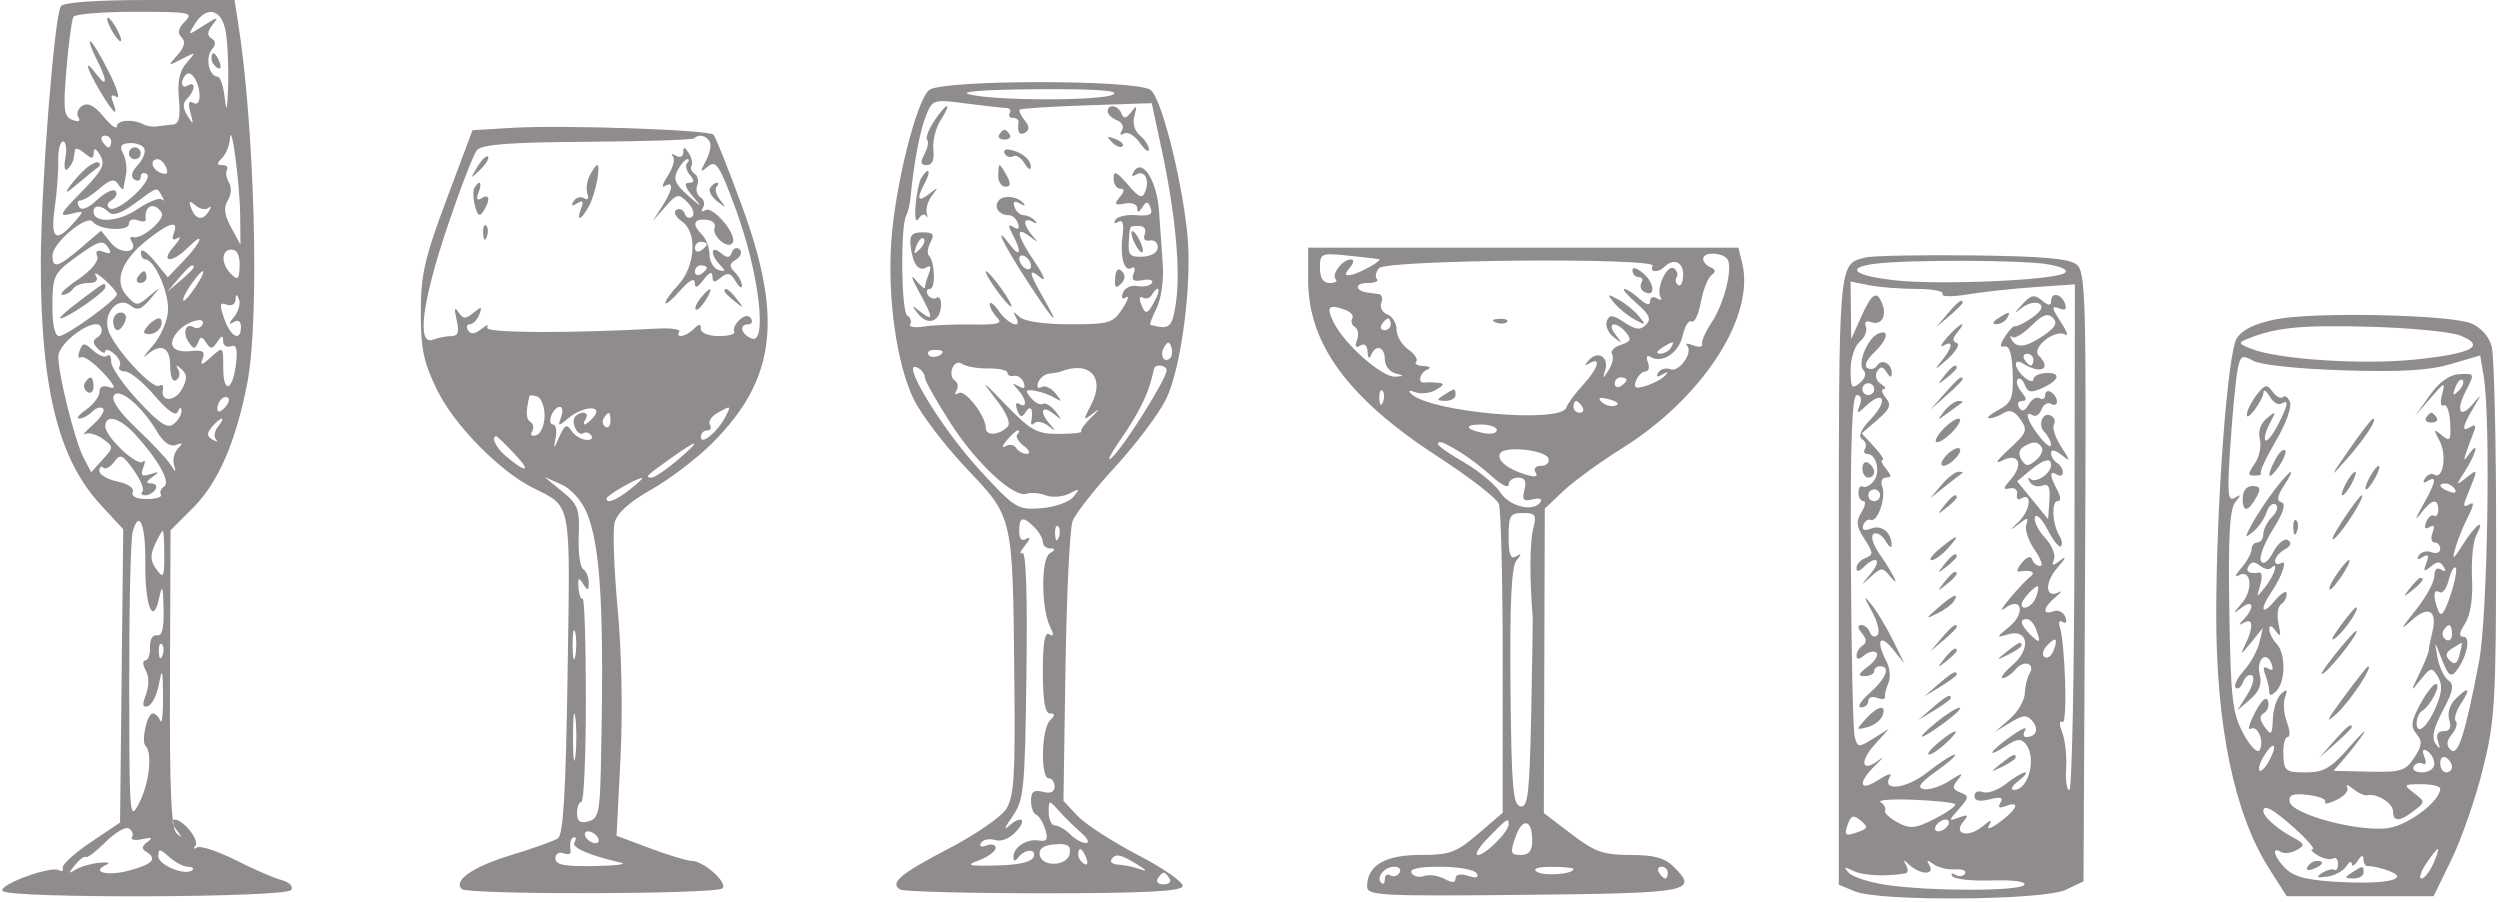 <?xml version="1.0" encoding="UTF-8"?> <svg xmlns="http://www.w3.org/2000/svg" width="424" height="153" viewBox="0 0 424 153" fill="none"> <path fill-rule="evenodd" clip-rule="evenodd" d="M10.316 1.075C9.199 2.882 6.94 31.771 6.92 44.5C6.887 65.688 9.864 77.792 17.015 85.55L20.897 89.762L20.63 114.631L20.362 139.5L15.362 142.862C12.612 144.71 10.486 146.656 10.637 147.186C10.788 147.715 10.507 147.898 10.012 147.592C8.687 146.774 -0.236 150.032 0.42 151.094C1.241 152.423 48.579 152.267 49.404 150.933C49.772 150.336 49.055 149.602 47.775 149.267C46.517 148.938 43.011 147.42 39.984 145.893C36.958 144.366 34.004 143.388 33.422 143.719C32.839 144.05 32.7 143.948 33.114 143.491C33.942 142.579 31.129 139 29.585 139C29.052 139 29.213 139.787 29.941 140.75C30.884 141.996 30.9 142.178 29.998 141.384C29.032 140.534 28.753 134.269 28.827 115.103L28.925 89.937L32.779 86.083C37.007 81.855 40.032 74.87 41.951 64.905C44.072 53.889 43.196 21.295 40.294 3.25L39.771 0H25.376C16.188 0 10.74 0.389 10.316 1.075ZM31.369 3.636C30.226 4.779 30.05 5.588 30.784 6.322C31.518 7.056 31.312 7.963 30.098 9.332C28.407 11.24 28.427 11.257 30.862 10C33.282 8.75 33.308 8.77 31.659 10.632C30.455 11.99 30.069 13.794 30.342 16.777C30.629 19.918 30.361 21.032 29.295 21.125C28.507 21.194 27.3 21.335 26.612 21.44C25.925 21.544 24.92 21.397 24.38 21.112C22.55 20.148 19.862 20.328 19.826 21.417C19.806 22.013 18.791 21.28 17.57 19.79C16.051 17.936 14.917 17.348 13.978 17.928C13.223 18.395 12.912 19.272 13.286 19.877C13.725 20.587 13.369 20.748 12.283 20.331C10.82 19.77 10.688 18.643 11.268 11.689C11.634 7.29 12.17 3.311 12.457 2.846C12.745 2.381 17.486 2 22.992 2C32.262 2 32.883 2.121 31.369 3.636ZM38.237 5.125C38.581 6.844 38.786 11.006 38.694 14.375C38.578 18.59 38.403 19.33 38.134 16.75C37.918 14.688 37.367 13 36.909 13C35.485 13 34.772 9.813 35.893 8.462C36.65 7.551 36.641 6.981 35.862 6.5C35.087 6.021 35.146 5.34 36.063 4.178C37.174 2.772 36.959 2.792 34.573 4.316C31.817 6.076 31.799 6.073 33.064 4.048C34.994 0.958 37.508 1.481 38.237 5.125ZM18.862 5C19.451 6.1 20.157 7 20.432 7C20.707 7 20.451 6.1 19.862 5C19.273 3.9 18.567 3 18.292 3C18.017 3 18.273 3.9 18.862 5ZM16.336 9.95C18.261 13.672 18.258 15.107 16.33 12.559C14.185 9.722 14.537 11.336 16.961 15.443C19.184 19.211 20.223 20.106 19.161 17.336C18.715 16.175 18.896 15.903 19.76 16.437C20.441 16.858 19.835 14.907 18.413 12.101C16.992 9.295 15.599 7 15.319 7C15.04 7 15.497 8.328 16.336 9.95ZM35.862 9.941C35.862 10.459 36.307 11.157 36.851 11.493C37.417 11.843 37.585 11.442 37.244 10.552C36.579 8.82 35.862 8.503 35.862 9.941ZM33.847 16.309C33.856 17.379 33.41 17.839 32.755 17.434C32.004 16.97 31.858 17.513 32.303 19.125C32.882 21.228 32.825 21.288 31.806 19.654C30.966 18.307 30.954 17.508 31.758 16.704C33.136 15.326 33.214 13.665 31.862 14.5C30.741 15.193 30.486 13.71 31.544 12.652C32.428 11.767 33.827 13.989 33.847 16.309ZM157.61 15.25C155.465 16.891 151.798 31.523 151.157 41C150.505 50.633 152.093 61.78 154.962 67.706C156.204 70.272 160.228 75.55 163.904 79.435C171.894 87.88 171.746 87.229 172.032 115.142C172.202 131.747 171.985 135.164 170.624 137.241C169.738 138.593 165.398 141.579 160.979 143.878C152.712 148.179 150.835 149.753 152.652 150.862C153.227 151.213 164.157 151.5 176.941 151.5C193.794 151.5 200.292 151.178 200.579 150.33C200.797 149.687 197.411 147.306 193.055 145.04C188.699 142.773 184.061 139.774 182.748 138.374L180.362 135.828L180.706 113.232C180.895 100.804 181.438 89.616 181.911 88.371C182.385 87.125 185.669 82.95 189.209 79.092C192.749 75.234 196.609 70.089 197.785 67.659C200.397 62.264 202.241 47.732 201.359 39.5C200.315 29.751 196.944 16.609 195.14 15.25C192.8 13.488 159.913 13.488 157.61 15.25ZM188.862 16C187.121 17.125 168.784 17.125 164.362 16C162.536 15.535 167.035 15.196 175.862 15.134C185.553 15.065 189.865 15.352 188.862 16ZM170.568 18.302C171.231 18.319 171.542 18.708 171.259 19.167C170.976 19.625 171.221 20 171.803 20C172.385 20 172.809 20.337 172.744 20.75C172.478 22.431 172.92 23.082 173.911 22.47C174.625 22.028 174.58 21.365 173.768 20.387C173.113 19.597 172.754 18.789 172.969 18.591C173.185 18.393 178.306 18.066 184.349 17.865L195.336 17.5L197.049 25.5C199.356 36.277 200.249 45.935 199.438 51.342C198.797 55.615 198.364 55.986 195.086 55.077C194.935 55.034 195.423 53.763 196.171 52.25C196.919 50.737 197.391 47.475 197.221 45C197.051 42.525 196.756 38.347 196.566 35.715C196.199 30.63 193.74 26.77 192.326 29.059C191.843 29.839 191.961 30.057 192.638 29.638C194.074 28.751 195.028 30.404 194.25 32.431C193.734 33.775 193.236 33.583 191.248 31.271C189.366 29.084 188.864 28.869 188.863 30.25C188.863 31.212 189.367 32 189.984 32C190.774 32 190.747 32.433 189.895 33.46C188.89 34.671 189.039 34.851 190.773 34.517C191.944 34.292 192.869 34.639 192.877 35.307C192.888 36.123 193.16 36.078 193.738 35.166C194.43 34.074 194.685 34.096 195.142 35.287C195.563 36.385 194.981 36.68 192.765 36.492C191.151 36.354 189.543 36.707 189.192 37.276C188.832 37.858 189.038 38.01 189.664 37.622C190.415 37.158 190.647 37.944 190.381 40.049C189.925 43.651 190.678 46.232 191.955 45.442C192.441 45.142 192.578 45.577 192.259 46.408C191.83 47.527 192.23 47.814 193.797 47.513C194.962 47.288 195.669 47.503 195.368 47.991C195.066 48.478 193.965 48.712 192.92 48.511C191.875 48.31 190.765 48.811 190.453 49.625C190.104 50.534 190.306 50.844 190.977 50.429C191.578 50.058 191.296 50.934 190.351 52.377C188.76 54.805 188.097 55 181.447 55C177.084 55 173.733 54.509 172.915 53.75C171.838 52.75 171.71 52.75 172.274 53.75C173.507 55.934 171.042 55.094 169.419 52.777C168.563 51.555 167.862 51.015 167.862 51.577C167.862 52.14 168.425 53.166 169.112 53.858C170.115 54.867 169.276 55.099 164.862 55.031C161.837 54.985 158.122 55.145 156.607 55.386C155.092 55.628 154.087 55.445 154.373 54.982C154.66 54.518 154.435 53.854 153.872 53.506C152.844 52.871 152.695 38.352 153.698 36.55C153.989 36.028 154.313 34.678 154.419 33.55C154.957 27.8 156.012 22.202 157.038 19.655C158.162 16.864 158.29 16.824 163.773 17.54C166.847 17.942 169.905 18.285 170.568 18.302ZM158.397 20.587C157.465 22.009 156.947 23.419 157.247 23.718C157.547 24.018 157.342 25.104 156.792 26.131C156.037 27.542 156.134 28 157.189 28C158.107 28 158.487 27.092 158.297 25.355C158.137 23.9 158.701 21.65 159.549 20.355C160.398 19.06 160.867 18 160.592 18C160.317 18 159.329 19.164 158.397 20.587ZM187.862 18.893C187.862 19.384 188.566 20.056 189.425 20.386C190.3 20.722 190.673 21.497 190.271 22.147C189.841 22.844 189.988 23.04 190.639 22.638C191.236 22.269 192.431 22.974 193.294 24.206C194.156 25.437 194.862 25.95 194.862 25.345C194.862 24.74 194.177 23.676 193.339 22.981C192.415 22.214 192.048 20.889 192.405 19.609C192.89 17.868 192.794 17.762 191.851 19C190.99 20.132 190.585 20.193 190.203 19.25C189.622 17.819 187.862 17.551 187.862 18.893ZM86.748 21.685L80.135 22.085L75.75 33.793C72.001 43.8 71.365 46.589 71.363 53C71.362 59.192 71.85 61.494 74.162 66.203C77.04 72.063 84.64 79.829 90.299 82.692C97.044 86.104 96.716 84.369 96.264 114.264C95.959 134.442 95.535 141.594 94.608 142.195C93.923 142.64 90.377 143.906 86.728 145.01C80.261 146.965 76.836 149.309 78.305 150.774C79.325 151.791 121.512 151.686 122.53 150.664C123.484 149.705 119.321 146 117.289 146C116.545 146 113.379 145.043 110.252 143.873L104.567 141.746L105.235 128.623C105.63 120.875 105.436 110.504 104.761 103.303C104.133 96.595 103.896 90.002 104.235 88.652C104.645 87.017 106.733 85.135 110.485 83.017C113.584 81.268 118.219 77.736 120.784 75.169C131.551 64.39 132.851 54.103 125.859 35C123.544 28.675 121.36 23.205 121.006 22.844C120.178 22.001 95.394 21.162 86.748 21.685ZM40.734 36.5L40.782 41.5L39.195 38.568C38.039 36.433 37.889 35.187 38.643 33.979C39.233 33.034 39.316 31.735 38.836 30.958C38.373 30.209 38.216 29.237 38.487 28.798C38.758 28.359 38.413 28 37.721 28C36.742 28 36.729 27.733 37.662 26.8C38.322 26.14 38.922 24.678 38.996 23.55C39.216 20.173 40.683 31.102 40.734 36.5ZM169.465 22.833C169.182 23.292 169.585 23.667 170.362 23.667C171.139 23.667 171.542 23.292 171.259 22.833C170.976 22.375 170.572 22 170.362 22C170.152 22 169.748 22.375 169.465 22.833ZM18.862 24C18.862 24.55 18.664 25 18.421 25C18.178 25 17.702 24.55 17.362 24C17.022 23.45 17.221 23 17.803 23C18.385 23 18.862 23.45 18.862 24ZM120.349 23.979C120.682 24.518 120.41 25.98 119.745 27.229C118.674 29.238 118.714 29.352 120.091 28.216C121.452 27.094 122.055 28.041 124.869 35.716C128.699 46.163 130.188 58.446 127.498 57.414C125.678 56.715 125.268 55 126.921 55C127.503 55 127.705 54.554 127.368 54.01C126.983 53.387 126.259 53.479 125.414 54.26C124.676 54.942 124.276 55.838 124.526 56.25C124.776 56.662 123.603 57 121.921 57C120.208 57 118.862 56.472 118.862 55.8C118.862 54.867 118.595 54.867 117.662 55.8C116.351 57.111 114.461 57.458 115.208 56.25C115.462 55.838 113.802 55.602 111.517 55.726C95.956 56.571 82.061 56.483 82.623 55.543C82.966 54.969 82.525 55.084 81.643 55.799C80.565 56.672 79.828 56.754 79.392 56.049C79.036 55.472 79.172 55 79.696 55C80.22 55 80.931 54.261 81.278 53.359C81.816 51.955 81.676 51.91 80.309 53.044C78.973 54.153 78.552 54.135 77.755 52.936C77.091 51.935 76.995 52.334 77.44 54.25C77.923 56.328 77.706 57 76.552 57C75.713 57 74.314 57.273 73.444 57.607C70.644 58.681 71.576 51.257 75.831 38.593C78.013 32.096 80.288 26.191 80.886 25.471C81.699 24.491 86.412 24.133 99.619 24.046C109.325 23.982 117.475 23.72 117.731 23.465C118.496 22.699 119.705 22.937 120.349 23.979ZM188.595 24.124C189.274 24.808 190.081 25.115 190.388 24.807C190.696 24.499 190.141 23.94 189.155 23.564C187.73 23.022 187.615 23.136 188.595 24.124ZM11.087 26.75C10.801 28.328 10.967 29.145 11.475 28.667C11.963 28.208 12.418 27.421 12.487 26.917C12.556 26.413 12.668 25.72 12.737 25.378C12.806 25.035 13.537 25.315 14.362 26C15.571 27.004 15.868 26.979 15.892 25.872C15.912 24.989 16.307 25.161 17 26.353C17.9 27.902 17.377 28.918 13.813 32.55C10.147 36.285 9.887 36.81 11.956 36.29C14.348 35.689 14.351 35.698 12.457 37.843C9.448 41.25 8.53 40.501 9.279 35.25C9.651 32.638 9.921 29.038 9.878 27.25C9.835 25.462 10.201 24 10.692 24C11.183 24 11.361 25.237 11.087 26.75ZM24.44 25.127C24.78 25.676 24.31 26.953 23.395 27.964C22.301 29.172 22.096 30.027 22.797 30.46C23.383 30.822 23.862 30.615 23.862 30C23.862 29.385 24.324 29.167 24.888 29.516C25.478 29.881 24.587 31.389 22.786 33.071C21.066 34.678 19.206 35.713 18.654 35.371C18.03 34.986 18.153 34.438 18.976 33.929C19.707 33.478 19.978 32.783 19.579 32.384C19.18 31.985 17.778 32.669 16.464 33.905C14.934 35.342 13.834 35.763 13.408 35.075C13.043 34.484 13.152 34 13.65 34C14.148 34 15.605 33.09 16.887 31.979C18.68 30.424 19.404 30.251 20.024 31.229C20.468 31.928 20.873 32.275 20.923 32C20.974 31.725 21.178 30.631 21.377 29.569C21.576 28.506 21.35 26.912 20.876 26.026C20.229 24.818 20.491 24.378 21.918 24.271C22.966 24.192 24.101 24.577 24.44 25.127ZM21.862 26C21.862 26.55 22.312 27 22.862 27C23.412 27 23.862 26.55 23.862 26C23.862 25.45 23.412 25 22.862 25C22.312 25 21.862 25.45 21.862 26ZM115.877 25.809C115.868 26.572 115.34 26.818 114.612 26.399C113.925 26.003 113.701 26.053 114.116 26.51C114.53 26.967 114.146 28.444 113.262 29.793C112.378 31.142 112.151 31.939 112.758 31.564C114.336 30.589 114.121 32.15 112.282 35.027L110.702 37.5L112.828 35.082C114.801 32.838 115.073 32.783 116.599 34.308C117.503 35.213 117.871 36.301 117.416 36.726C116.961 37.152 116.386 36.935 116.14 36.244C115.893 35.553 115.247 35.262 114.703 35.598C114.15 35.94 114.591 36.822 115.706 37.603C118.318 39.433 117.936 45.228 114.998 48.355C113.823 49.606 112.862 50.962 112.862 51.37C112.862 51.778 113.973 50.849 115.33 49.306C116.877 47.547 117.811 47.038 117.83 47.941C117.853 48.98 118.272 48.841 119.33 47.441C120.313 46.142 120.809 45.954 120.83 46.872C120.855 47.944 121.173 47.987 122.281 47.067C123.402 46.137 123.921 46.268 124.751 47.695C125.329 48.688 125.815 49.028 125.832 48.45C125.848 47.873 125.303 46.841 124.62 46.158C123.632 45.17 123.677 44.733 124.841 44.013C125.646 43.516 125.918 42.747 125.446 42.304C124.974 41.862 124.381 42.081 124.128 42.792C123.774 43.784 123.342 43.814 122.265 42.919C120.526 41.477 120.402 43.112 122.112 44.925C123.121 45.994 123.073 46.161 121.862 45.787C121.037 45.533 120.349 44.361 120.333 43.183C120.317 42.006 119.755 40.493 119.083 39.821C117.326 38.064 117.578 37.103 119.752 37.267C120.792 37.345 121.446 37.92 121.207 38.544C120.649 39.997 123.48 42.428 124.259 41.166C125.086 39.829 120.911 34.852 119.627 35.645C119.015 36.024 118.841 35.843 119.224 35.224C119.593 34.627 119.407 33.837 118.81 33.468C118.214 33.099 117.962 32.183 118.25 31.431C118.539 30.679 118.337 29.794 117.802 29.463C117.267 29.132 117.032 28.534 117.28 28.133C117.527 27.732 117.317 26.751 116.811 25.952C116.125 24.867 115.889 24.831 115.877 25.809ZM170.426 26.104C170.742 26.615 171.391 26.791 171.87 26.495C172.348 26.2 173.203 26.755 173.77 27.729C174.337 28.703 174.815 28.964 174.832 28.309C174.864 27.032 173.148 25.675 171.107 25.366C170.417 25.261 170.111 25.593 170.426 26.104ZM80.962 28.295C79.697 30.402 79.719 30.423 81.441 28.774C82.432 27.824 83.028 26.832 82.765 26.569C82.502 26.306 81.691 27.083 80.962 28.295ZM14.86 28.332C14.036 28.974 12.701 30.4 11.892 31.5C10.798 32.989 11.181 32.862 13.392 31C15.026 29.625 16.55 28.388 16.779 28.25C17.008 28.112 17.007 27.812 16.777 27.582C16.547 27.352 15.685 27.689 14.86 28.332ZM28.204 28.449C28.576 29.418 28.28 29.714 27.311 29.342C25.729 28.735 25.317 27 26.755 27C27.246 27 27.898 27.652 28.204 28.449ZM116.537 27.658C116.175 28.02 116.381 28.92 116.993 29.658C117.826 30.662 117.785 31 116.829 31C115.977 31 116.183 31.748 117.45 33.25C119.211 35.338 119.152 35.328 116.644 33.112C114.486 31.207 114.141 30.347 114.936 28.862C115.484 27.838 116.217 27 116.564 27C116.911 27 116.899 27.296 116.537 27.658ZM100.032 29.75C99.537 30.712 99.355 32.125 99.627 32.889C99.913 33.694 99.675 34.003 99.061 33.623C98.477 33.262 97.675 33.494 97.277 34.138C96.792 34.923 96.99 35.039 97.877 34.49C98.839 33.896 99.027 34.128 98.563 35.336C97.653 37.708 98.58 37.396 99.929 34.876C101.012 32.852 101.951 28 101.26 28C101.08 28 100.527 28.788 100.032 29.75ZM169.291 29.833C169.291 30.842 169.845 31.667 170.522 31.667C171.407 31.667 171.477 31.15 170.773 29.833C170.233 28.825 169.679 28 169.541 28C169.403 28 169.291 28.825 169.291 29.833ZM156.27 30.149C155.879 30.781 155.433 32.896 155.278 34.849C155.109 36.977 155.322 37.874 155.808 37.087C156.255 36.365 156.826 36.162 157.077 36.637C157.328 37.112 157.375 36.88 157.181 36.123C156.987 35.366 157.398 34.016 158.095 33.123C159.222 31.68 159.168 31.652 157.612 32.872C155.628 34.428 155.383 33.764 156.897 30.934C157.999 28.876 157.468 28.211 156.27 30.149ZM80.469 31.826C80.188 32.281 80.224 33.669 80.549 34.911C80.992 36.605 81.351 36.836 81.985 35.835C83.204 33.912 83.053 32.764 81.692 33.605C80.905 34.091 80.731 33.783 81.161 32.664C81.823 30.937 81.363 30.38 80.469 31.826ZM120.432 31.887C120.131 32.374 120.667 33.387 121.623 34.137C123.159 35.341 123.217 35.314 122.121 33.908C121.438 33.032 121.175 32.02 121.537 31.658C121.899 31.296 121.922 31 121.588 31C121.253 31 120.733 31.399 120.432 31.887ZM27.463 33.25C27.859 33.938 27.849 34.201 27.441 33.835C27.033 33.47 25.16 34.215 23.28 35.491C20.041 37.689 15.862 37.91 15.862 35.883C15.862 34.701 17.225 34.763 18.464 36.002C19.134 36.672 20.592 36.175 22.859 34.502C26.819 31.581 26.546 31.655 27.463 33.25ZM169.266 34.156C168.57 35.281 169.53 36.5 171.112 36.5C171.708 36.5 172.404 37.125 172.658 37.889C172.958 38.788 172.688 39.01 171.892 38.519C170.943 37.932 170.914 38.228 171.762 39.814C173.334 42.751 173.062 43.849 171.33 41.559C168.415 37.704 169.95 41.068 173.883 47.154C178.532 54.347 180.216 56.233 177.043 50.693C174.422 46.117 174.309 45.305 176.548 47.128C177.476 47.882 177.026 46.708 175.548 44.518C172.459 39.938 172.085 38.168 174.612 40.079C176.101 41.206 176.175 41.194 175.112 40.002C174.425 39.231 173.862 38.213 173.862 37.741C173.862 37.269 174.425 37.206 175.112 37.601C175.838 38.019 176.013 37.939 175.529 37.41C175.07 36.91 174.208 36.5 173.612 36.5C173.016 36.5 172.32 35.875 172.066 35.111C171.749 34.161 172.039 33.974 172.982 34.521C173.741 34.961 174.011 34.935 173.583 34.465C172.439 33.207 169.961 33.03 169.266 34.156ZM35.364 35.241C35.814 34.834 35.859 35.063 35.463 35.75C34.469 37.478 33.196 37.313 32.446 35.359C31.948 34.061 32.102 33.955 33.181 34.85C33.932 35.473 34.914 35.649 35.364 35.241ZM27.411 36.08C28.103 37.199 23.992 40.689 22.538 40.217C22.084 40.071 21.979 40.381 22.304 40.906C23.563 42.944 20.462 43.225 18.839 41.22L17.14 39.122L13.751 42.02C9.794 45.404 8.842 45.647 8.917 43.25C8.984 41.138 14.781 36.313 15.707 37.599C16.724 39.01 21.862 39.315 21.862 37.965C21.862 37.316 22.532 37.043 23.35 37.357C24.168 37.671 24.79 37.607 24.732 37.214C24.384 34.88 26.196 34.113 27.411 36.08ZM29.48 39.552C29.078 40.6 29.287 40.869 30.123 40.38C30.805 39.982 30.505 40.634 29.457 41.828C27.059 44.562 29.151 44.711 31.862 42C34.893 38.969 34.256 40.98 31.161 44.21L28.46 47.029L26.197 44.264C24.952 42.744 23.918 42.063 23.898 42.75C23.878 43.438 24.215 44 24.646 44C26.194 44 28.661 49.562 28.499 52.685C28.406 54.454 27.234 57.121 25.862 58.685C24.504 60.233 24.038 60.938 24.827 60.25C27.296 58.1 28.862 58.802 28.862 62.059C28.862 63.876 29.274 64.863 29.878 64.49C30.437 64.144 30.596 63.33 30.232 62.681C29.732 61.792 29.875 61.782 30.808 62.643C31.762 63.523 31.781 64.284 30.887 65.953C29.706 68.16 27.136 68.237 27.637 66.051C27.788 65.391 27.499 65.106 26.996 65.417C25.85 66.126 19.312 58.995 18.362 55.999C17.426 53.052 20.098 50.121 22.16 51.832C23.26 52.745 23.964 52.514 25.46 50.746C27.361 48.501 27.361 48.501 25.274 50.258C23.278 51.939 23.112 51.934 21.496 50.148C19.261 47.679 20.572 44.16 25.038 40.642C28.815 37.665 30.349 37.289 29.48 39.552ZM81.941 39.583C81.989 40.748 82.226 40.985 82.545 40.188C82.834 39.466 82.798 38.603 82.466 38.271C82.134 37.939 81.898 38.529 81.941 39.583ZM194.144 39.708C193.832 40.52 194.178 40.963 194.989 40.791C195.744 40.631 196.362 41.152 196.362 41.949C196.362 42.798 195.31 43.454 193.818 43.533C191.675 43.648 191.3 43.261 191.439 41.085C191.63 38.096 191.472 38.333 193.267 38.333C194.047 38.333 194.437 38.944 194.144 39.708ZM154.427 41.643C154.767 44.737 155.793 46.161 157.101 45.352C157.82 44.908 157.969 45.278 157.532 46.418C157.163 47.378 156.862 48.438 156.862 48.773C156.862 49.108 156.145 48.509 155.269 47.441C154.392 46.374 154.617 47.213 155.769 49.307C158.319 53.945 158.387 54.657 156.112 52.872C154.539 51.639 154.496 51.671 155.685 53.191C157.321 55.28 159.389 54.625 159.591 51.952C159.673 50.855 159.349 50.199 158.871 50.495C158.392 50.791 157.718 50.575 157.372 50.016C157.027 49.457 157.181 49 157.715 49C158.727 49 158.577 44.381 157.531 43.336C157.202 43.006 157.334 41.986 157.825 41.069C158.537 39.738 158.258 39.4 156.45 39.4C154.693 39.4 154.236 39.906 154.427 41.643ZM191.893 39.5C191.893 40.05 192.329 41.175 192.862 42C193.395 42.825 193.831 43.05 193.831 42.5C193.831 41.95 193.395 40.825 192.862 40C192.329 39.175 191.893 38.95 191.893 39.5ZM155.986 42.267C154.998 43.247 154.884 43.132 155.426 41.707C155.802 40.721 156.361 40.166 156.669 40.474C156.977 40.781 156.67 41.588 155.986 42.267ZM18.467 42.17C18.949 42.949 18.651 43.133 17.577 42.721C16.478 42.299 16.131 42.536 16.487 43.465C16.799 44.277 15.472 45.872 13.204 47.414C11.11 48.836 9.926 50 10.571 50C11.216 50 12.022 49.55 12.362 49C12.702 48.45 13.88 48 14.98 48C16.303 48 16.733 47.577 16.249 46.75C15.847 46.063 16.496 46.357 17.69 47.405C18.885 48.453 19.848 49.578 19.831 49.905C19.782 50.857 11.282 57 10.014 57C9.288 57 8.871 55.06 8.888 51.75C8.911 46.854 9.164 46.317 12.638 43.787C16.871 40.703 17.46 40.54 18.467 42.17ZM119.862 41.441C119.862 41.684 119.412 42.16 118.862 42.5C118.312 42.84 117.862 42.641 117.862 42.059C117.862 41.477 118.312 41 118.862 41C119.412 41 119.862 41.198 119.862 41.441ZM40.64 45.088C40.575 47.401 40.345 47.626 39.212 46.493C37.44 44.721 37.485 42.333 39.29 42.333C40.202 42.333 40.69 43.331 40.64 45.088ZM221.862 47.533C221.862 58.352 228.671 67.594 243.944 77.505C249.226 80.932 253.843 84.507 254.204 85.45C254.566 86.392 254.862 98.567 254.862 112.504V137.844L250.682 141.422C246.954 144.613 245.889 145 240.837 145C234.887 145 231.862 146.802 231.862 150.345C231.862 151.893 234.069 152.011 258.529 151.766C286.691 151.485 288.088 151.226 283.925 147.063C282.355 145.493 280.583 145 276.506 145C271.908 145 270.49 144.496 266.491 141.443L261.833 137.886L261.915 112.074L261.996 86.262L265.179 83.251C266.93 81.595 271.341 78.383 274.983 76.112C288.809 67.492 297.755 53.679 295.453 44.507L294.824 42H258.343H221.862V47.533ZM174.862 45.118C174.862 45.668 174.412 45.84 173.862 45.5C173.312 45.16 172.862 44.432 172.862 43.882C172.862 43.332 173.312 43.16 173.862 43.5C174.412 43.84 174.862 44.568 174.862 45.118ZM233.862 43.947C234.619 44.119 230.549 46.393 229.056 46.631C228.04 46.793 228.012 46.525 228.929 45.42C229.616 44.592 229.69 44 229.107 44C227.702 44 225.743 46.548 226.537 47.342C226.899 47.704 226.445 48 225.529 48C224.406 48 223.862 47.162 223.862 45.435C223.862 42.973 224.054 42.889 228.612 43.351C231.225 43.616 233.587 43.885 233.862 43.947ZM293.115 44.25C293.769 46.201 292.249 51.767 290.24 54.773C289.237 56.273 288.536 57.893 288.681 58.373C288.825 58.853 288.152 58.941 287.183 58.57C286.215 58.198 285.731 58.202 286.107 58.579C287.233 59.704 284.822 63.198 283.317 62.621C282.552 62.328 281.617 62.587 281.24 63.198C280.79 63.926 281.037 64.033 281.957 63.508C282.914 62.962 283.043 63.037 282.362 63.741C281.812 64.31 280.352 65.08 279.118 65.453C277.346 65.988 277.001 65.802 277.475 64.565C277.806 63.704 278.526 63 279.076 63C279.626 63 279.808 62.302 279.48 61.448C279.136 60.551 279.306 60.156 279.882 60.513C281.857 61.733 284.733 59.865 285.374 56.946C285.732 55.316 286.415 54.224 286.893 54.519C287.37 54.814 288.074 53.356 288.456 51.278C288.838 49.2 289.648 47.128 290.256 46.674C291.047 46.083 291.006 45.703 290.112 45.341C289.425 45.062 288.862 44.421 288.862 43.917C288.862 42.525 292.635 42.821 293.115 44.25ZM316.362 43.674C311.74 44.925 311.862 43.446 311.862 98.147V150.05L314.612 151.186C318.815 152.923 346.616 152.706 350.37 150.907L353.362 149.473L353.621 97.867C353.857 50.786 353.734 46.139 352.218 44.88C350.979 43.851 346.456 43.453 334.459 43.316C325.606 43.215 317.462 43.376 316.362 43.674ZM280.3 45.1C279.648 46.155 281.208 46.321 282.224 45.304C283.8 43.728 285.462 44.369 285.462 46.553C285.462 47.828 285.095 48.644 284.646 48.366C284.197 48.089 284.069 47.474 284.362 47C284.655 46.526 284.433 45.853 283.87 45.505C282.719 44.794 280.8 48.999 281.634 50.405C281.929 50.902 281.651 50.988 281.017 50.595C280.382 50.203 279.862 50.428 279.862 51.096C279.862 51.887 279.225 51.734 278.033 50.655C277.027 49.745 275.877 49 275.477 49C275.078 49 276.013 50.094 277.556 51.43C279.744 53.326 280.098 54.129 279.163 55.079C278.222 56.036 277.437 55.951 275.506 54.686C273.46 53.346 272.958 53.308 272.514 54.464C272.221 55.229 272.742 56.449 273.671 57.177C275.191 58.366 275.223 58.323 273.99 56.75C272.363 54.675 274.083 54.357 275.792 56.416C276.731 57.547 276.552 57.964 274.9 58.488C273.763 58.849 273.089 59.558 273.402 60.064C273.714 60.57 273.462 61.775 272.841 62.742C271.812 64.343 271.759 64.346 272.243 62.782C272.922 60.587 271.05 59.382 269.525 61.034C268.634 61.999 268.654 62.129 269.612 61.588C271.677 60.422 271.024 62.533 268.465 65.294C267.147 66.716 265.882 68.44 265.654 69.125C264.739 71.868 242.68 69.934 239.362 66.82C238.725 66.222 238.976 66.115 240.051 66.524C240.98 66.878 242.555 66.693 243.551 66.114C244.978 65.284 245.044 65.029 243.862 64.912C243.037 64.83 242.025 64.816 241.612 64.882C240.354 65.08 240.777 63.201 242.112 62.662C242.801 62.384 242.502 62.122 241.445 62.079C240.391 62.036 239.826 61.703 240.189 61.34C240.552 60.977 239.952 60.051 238.856 59.283C237.759 58.515 236.862 56.998 236.862 55.912C236.862 54.826 236.161 53.668 235.305 53.34C234.448 53.011 233.984 52.125 234.273 51.371C234.562 50.617 234.363 49.944 233.831 49.875C233.298 49.806 232.449 49.694 231.945 49.625C229.799 49.332 229.73 48 231.862 48C233.145 48 233.899 47.704 233.537 47.342C233.175 46.98 233.326 46.145 233.873 45.487C235.078 44.035 281.196 43.65 280.3 45.1ZM347.362 44.833C349.87 45.283 350.898 45.842 350.117 46.331C348.191 47.539 329.063 48.362 321.571 47.559C314.44 46.796 312.727 45.392 318.112 44.723C323.81 44.016 343.215 44.089 347.362 44.833ZM32.862 45.345C32.862 45.535 31.849 46.547 30.612 47.595L28.362 49.5L30.267 47.25C32.057 45.136 32.862 44.545 32.862 45.345ZM119.862 45.441C119.862 45.684 119.412 46.16 118.862 46.5C118.312 46.84 117.862 46.641 117.862 46.059C117.862 45.477 118.312 45 118.862 45C119.412 45 119.862 45.198 119.862 45.441ZM189.125 47.161C189.004 48.771 189.247 49.015 190.113 48.149C190.87 47.392 190.925 46.663 190.274 46.012C189.623 45.361 189.231 45.753 189.125 47.161ZM276.862 45.845C276.862 46.48 277.339 47 277.921 47C278.503 47 278.721 47.419 278.405 47.931C278.088 48.443 278.256 49.125 278.777 49.447C280.699 50.635 280.749 48.208 278.838 46.479C277.71 45.457 276.862 45.185 276.862 45.845ZM23.362 47C23.022 47.55 23.221 48 23.803 48C24.385 48 24.862 47.55 24.862 47C24.862 46.45 24.664 46 24.421 46C24.178 46 23.702 46.45 23.362 47ZM33.27 48.5C32.369 49.875 31.432 51 31.188 51C30.698 51 31.641 49.188 33.14 47.25C34.862 45.024 34.956 45.927 33.27 48.5ZM168.862 49C170.037 50.65 171.223 52 171.498 52C171.773 52 171.037 50.65 169.862 49C168.687 47.35 167.501 46 167.226 46C166.951 46 167.687 47.35 168.862 49ZM13.463 51.068C11.319 52.681 9.863 54 10.227 54C11.362 54 17.837 49.541 17.85 48.75C17.866 47.747 17.917 47.72 13.463 51.068ZM325.046 49C327.76 49 329.741 49.386 329.45 49.858C329.157 50.331 331.039 50.367 333.641 49.938C336.237 49.51 341.409 48.949 345.132 48.693L351.902 48.227L351.829 91.114C351.789 114.701 351.399 134 350.963 134C350.526 134 350.28 132.337 350.416 130.304C350.552 128.272 350.26 125.546 349.766 124.247C349.218 122.807 349.23 122.109 349.796 122.459C350.68 123.006 350.268 109.096 349.314 106.198C349.078 105.482 349.325 105.168 349.862 105.5C350.407 105.837 350.587 105.446 350.268 104.615C349.954 103.796 349.059 103.371 348.279 103.67C346.309 104.426 346.506 103.012 348.612 101.286C349.574 100.497 349.831 100.117 349.181 100.442C346.826 101.62 346.71 98.788 349.007 96.206C350.302 94.751 350.564 94.173 349.589 94.922C348.08 96.08 347.898 96.07 348.364 94.856C348.665 94.072 347.968 92.417 346.815 91.18C345.662 89.942 344.903 88.383 345.129 87.715C345.355 87.047 346.32 88.004 347.275 89.843C348.229 91.682 349.246 92.949 349.536 92.659C349.825 92.37 349.708 91.56 349.275 90.859C348.079 88.924 347.872 85 348.965 85C349.565 85 349.539 84.264 348.897 83.066C347.591 80.625 347.578 79.707 348.862 80.5C349.412 80.84 349.862 80.668 349.862 80.118C349.862 79.568 349.412 78.84 348.862 78.5C348.312 78.16 347.862 77.403 347.862 76.819C347.862 76.186 348.564 76.311 349.595 77.128C351.202 78.401 351.199 78.299 349.553 75.722C348.577 74.194 348.03 72.537 348.337 72.041C348.644 71.544 348.468 70.875 347.947 70.553C346.509 69.664 345.478 72.016 346.749 73.287C347.361 73.899 347.852 74.872 347.84 75.45C347.828 76.028 346.938 75.375 345.862 74C343.814 71.382 343.228 69.49 344.757 70.435C345.25 70.74 345.921 70.288 346.25 69.431C346.579 68.574 347.301 68.153 347.855 68.496C348.409 68.838 348.862 68.668 348.862 68.118C348.862 67.568 348.412 66.84 347.862 66.5C347.312 66.16 346.862 66.385 346.862 67C346.862 67.615 346.44 67.857 345.923 67.538C345.407 67.219 344.57 67.7 344.062 68.607C343.432 69.732 342.917 69.898 342.441 69.128C342.058 68.508 342.276 68 342.925 68C343.798 68 343.776 67.601 342.842 66.476C342.146 65.638 341.856 64.673 342.196 64.333C342.536 63.992 343.088 64.426 343.423 65.297C343.917 66.585 344.481 66.675 346.446 65.78C349.376 64.445 349.605 63.068 346.862 63.275C345.762 63.358 344.862 63.835 344.862 64.335C344.862 64.836 344.187 64.685 343.362 64C341.553 62.499 341.345 60.559 343.112 61.663C346.127 63.547 348.041 62.579 345.778 60.316C344.451 58.989 348.587 55.713 350.275 56.753C350.873 57.121 350.519 56.133 349.488 54.557C347.937 52.185 347.885 51.795 349.187 52.294C350.28 52.714 350.59 52.456 350.204 51.449C349.548 49.74 347.862 49.505 347.862 51.122C347.862 51.882 347.361 51.829 346.312 50.958C345.024 49.89 344.474 49.987 343.062 51.531C341.461 53.282 341.462 53.316 343.068 52.109C344.007 51.404 345.277 51.139 345.892 51.518C346.615 51.965 346.189 52.787 344.685 53.847C343.408 54.747 342.114 55.405 341.811 55.309C341.508 55.212 340.716 56.004 340.05 57.07C339.131 58.542 339.125 58.946 340.025 58.754C340.793 58.589 341.26 60.19 341.355 63.312C341.484 67.526 341.182 68.299 338.932 69.522C337.519 70.291 336.812 70.931 337.362 70.945C337.912 70.958 339.015 70.556 339.814 70.051C340.842 69.401 341.676 69.717 342.668 71.134C343.942 72.952 343.763 73.415 340.716 76.192C338.665 78.061 338.205 78.815 339.531 78.133C342.345 76.684 343.286 78.715 341.01 81.324C339.68 82.848 339.66 83.095 340.89 82.824C341.7 82.646 342.238 83.096 342.087 83.824C341.936 84.553 342.235 84.887 342.752 84.568C344.706 83.36 344.407 86.497 342.381 88.454C340.819 89.963 340.774 90.107 342.209 89C343.938 87.667 344.098 87.667 343.651 89C343.374 89.825 344.014 91.737 345.073 93.25C346.132 94.763 346.555 96 346.013 96C345.472 96 344.862 95.501 344.659 94.89C344.43 94.205 343.76 94.418 342.906 95.447C342.146 96.363 341.937 97.034 342.443 96.938C344.358 96.574 345.379 97.018 344.362 97.774C343.812 98.183 342.237 99.85 340.862 101.478C339.487 103.107 339.109 103.869 340.023 103.171C342.866 101.001 343.583 103.995 340.771 106.295C338.537 108.123 338.517 108.218 340.494 107.603C343.963 106.524 344.556 110.006 341.37 112.747C339.929 113.986 339.17 115 339.684 115C340.197 115 341.173 114.33 341.853 113.511C343.237 111.843 345.286 112.505 344.196 114.269C343.812 114.89 343.454 116.394 343.401 117.61C343.347 118.827 342.192 120.789 340.833 121.97L338.362 124.119L340.971 122.537C343.163 121.208 343.761 121.173 344.712 122.319C345.845 123.684 345.317 125 343.636 125C343.146 125 343.077 124.461 343.484 123.803C343.89 123.145 342.792 123.626 341.043 124.871C337.37 127.487 336.705 128.804 340.221 126.501C342.111 125.262 342.782 125.208 343.596 126.227C345.462 128.564 344.019 134.034 341.553 133.968C340.898 133.951 341.236 133.276 342.303 132.468C343.371 131.661 343.892 131 343.461 131C343.03 131 341.565 131.875 340.206 132.944C338.847 134.013 337.088 134.64 336.298 134.337C335.508 134.034 334.862 134.333 334.862 135.001C334.862 135.809 335.729 135.999 337.446 135.568C339.327 135.096 339.826 135.249 339.282 136.13C338.768 136.962 339.054 137.14 340.198 136.701C342.712 135.737 342.136 137.254 339.166 139.421C337.544 140.604 336.854 140.796 337.369 139.921C337.964 138.91 337.651 138.968 336.284 140.12C333.889 142.137 331.175 141.533 332.962 139.38C333.934 138.209 333.807 138.078 332.253 138.647C330.4 139.325 330.4 139.296 332.248 137.19C333.97 135.229 333.989 134.986 332.473 134.404C331.098 133.876 331.031 133.498 332.086 132.209C333.084 130.99 332.774 131.033 330.661 132.408C329.176 133.375 327.204 134.016 326.279 133.833C325.037 133.587 325.609 132.782 328.468 130.75C330.597 129.238 331.958 128 331.494 128C331.03 128 328.942 129.353 326.854 131.006C323.254 133.857 318.946 134.296 320.579 131.645C320.967 131.015 320.065 131.298 318.573 132.273C315.267 134.435 314.995 132.735 318.161 129.702C319.425 128.491 319.648 128.135 318.655 128.911C315.791 131.148 315.276 129.264 317.941 126.297L320.362 123.601L317.717 125.255C315.199 126.829 315.046 126.813 314.553 124.927C314.268 123.836 313.978 110.357 313.909 94.972C313.817 74.533 314.092 67 314.929 67C315.596 67 315.804 67.709 315.426 68.694C314.816 70.284 314.891 70.284 316.65 68.692C319.616 66.008 320.173 68.066 317.294 71.071C315.617 72.821 315.087 74.021 315.796 74.459C316.4 74.833 316.636 75.557 316.319 76.069C316.003 76.581 316.172 77 316.696 77C318.255 77 318.984 80.148 317.766 81.616C317.144 82.365 316.311 82.778 315.915 82.533C315.519 82.288 315.195 82.743 315.195 83.544C315.195 84.345 315.574 85 316.037 85C316.5 85 316.344 85.856 315.691 86.902C314.735 88.433 314.837 89.313 316.218 91.42C317.733 93.733 317.754 94.104 316.397 94.625C315.553 94.949 314.862 95.706 314.862 96.307C314.862 97.038 315.259 97.003 316.062 96.2C318.201 94.061 319.229 94.932 317.3 97.25C315.468 99.453 315.468 99.465 317.317 97.793C319.096 96.184 319.285 96.184 320.607 97.793C322.43 100.011 321.179 97.432 318.68 93.82C317.616 92.282 317.233 90.889 317.782 90.549C318.309 90.224 319.203 90.755 319.77 91.729C320.337 92.703 320.808 93.05 320.816 92.5C320.848 90.371 319.157 88.95 317.396 89.625C316.186 90.09 315.725 89.911 316.001 89.084C316.227 88.405 316.799 87.996 317.272 88.175C318.457 88.622 319.929 84.339 319.223 82.499C318.904 81.668 319.196 81 319.877 81C320.843 81 320.84 80.678 319.862 79.5C319.177 78.675 318.915 78 319.279 78C319.642 78 318.996 76.987 317.842 75.75L315.745 73.5L318.398 71.217C320.561 69.356 320.826 68.662 319.834 67.467C319.165 66.66 319.01 65.993 319.49 65.985C319.969 65.976 319.742 65.577 318.984 65.096C318.214 64.609 317.938 63.685 318.359 63.005C318.938 62.068 319.31 62.1 319.972 63.143C320.547 64.051 320.836 64.106 320.847 63.309C320.868 61.657 319.137 60.745 318.362 62C318.011 62.568 317.271 62.753 316.718 62.411C316.127 62.046 316.569 60.99 317.787 59.856C320.081 57.718 320.562 55.79 318.612 56.549C316.773 57.265 314.942 61.68 316.032 62.77C316.585 63.323 316.336 64.191 315.404 64.965C314.065 66.077 313.862 65.785 313.862 62.745C313.862 60.808 314.552 58.672 315.408 57.962C316.258 57.257 316.73 56.1 316.458 55.391C316.161 54.615 316.5 54.308 317.312 54.619C319.02 55.274 320.054 53.664 319.258 51.59C318.324 49.155 317.487 49.656 315.649 53.75L313.965 57.5L313.913 52.625L313.862 47.75L316.987 48.375C318.706 48.719 322.332 49 325.046 49ZM118.842 50.524C118.146 51.362 117.771 52.242 118.007 52.479C118.244 52.715 118.987 52.03 119.658 50.955C121.11 48.63 120.626 48.375 118.842 50.524ZM122.862 49.378C122.862 49.585 123.649 50.373 124.612 51.128C126.198 52.371 126.233 52.336 124.99 50.75C123.683 49.084 122.862 48.555 122.862 49.378ZM195.862 51C194.574 53.407 194.255 53.467 193.48 51.448C193.153 50.594 193.299 50.152 193.804 50.464C194.31 50.777 195.006 50.575 195.352 50.016C196.511 48.141 196.945 48.977 195.862 51ZM39.707 53.726C38.758 54.895 38.731 55.162 39.612 54.633C40.399 54.16 40.862 54.46 40.862 55.441C40.862 58.038 39.124 57.189 38.033 54.059C37.191 51.645 37.263 51.217 38.435 51.666C39.225 51.97 39.897 51.608 39.941 50.857C40.002 49.802 40.135 49.786 40.535 50.784C40.819 51.49 40.446 52.813 39.707 53.726ZM273.78 51.391C274.56 52.336 276.135 53.608 277.28 54.218C279.174 55.228 279.234 55.173 277.944 53.609C277.164 52.664 275.589 51.392 274.444 50.782C272.55 49.772 272.49 49.827 273.78 51.391ZM330.267 53.25L328.362 55.5L330.612 53.595C331.85 52.547 332.862 51.535 332.862 51.345C332.862 50.545 332.057 51.136 330.267 53.25ZM228.274 52.605C229.141 52.937 229.621 53.581 229.34 54.036C229.059 54.49 229.267 55.132 229.802 55.463C230.337 55.794 230.493 56.798 230.148 57.696C229.73 58.787 229.91 59.088 230.692 58.605C231.414 58.159 231.892 58.574 231.941 59.691C231.987 60.74 232.232 60.975 232.524 60.25C233.303 58.321 234.862 58.772 234.862 60.927C234.862 61.986 235.65 63.059 236.612 63.311C238.227 63.733 238.229 63.777 236.647 63.884C234.466 64.032 228.214 58.582 226.285 54.852C224.814 52.006 225.296 51.462 228.274 52.605ZM19.195 54.5C19.195 55.325 19.522 56 19.922 56C20.321 56 20.907 55.325 21.224 54.5C21.554 53.64 21.244 53 20.497 53C19.781 53 19.195 53.675 19.195 54.5ZM338.862 54C337.961 54.582 337.837 54.975 338.553 54.985C339.208 54.993 340.022 54.55 340.362 54C341.129 52.758 340.783 52.758 338.862 54ZM346.828 56.736C343.771 58.878 342.063 59.159 341.206 57.661C340.84 57.022 340.866 56.79 341.262 57.144C341.659 57.498 343.116 56.655 344.5 55.271C346.373 53.398 347.306 53.044 348.149 53.887C348.991 54.729 348.654 55.458 346.828 56.736ZM386.082 54.137C382.511 54.831 380.339 55.869 379.371 57.347C377.802 59.741 375.889 85.349 375.872 104.178C375.855 123.113 378.945 138.016 384.804 147.25L387.818 152H400.277H412.737L415.784 145.75C417.46 142.313 419.842 135.45 421.078 130.5C423.155 122.182 423.327 119.228 423.344 91.5C423.354 75 423.012 60.247 422.584 58.715C422.115 57.034 420.726 55.497 419.084 54.84C415.379 53.357 392.6 52.872 386.082 54.137ZM16.568 57.182C15.656 57.745 15.668 58.206 16.62 59.158C17.303 59.841 17.862 60.03 17.862 59.578C17.862 59.125 18.532 59.311 19.351 59.991C20.17 60.671 20.593 61.626 20.292 62.113C19.991 62.601 20.41 63 21.225 63C22.04 63 24.27 64.827 26.181 67.059C28.473 69.737 29.834 70.673 30.18 69.809C30.484 69.05 30.737 68.974 30.783 69.628C30.826 70.248 30.251 71.262 29.504 71.883C28.436 72.768 27.151 71.947 23.504 68.048C20.951 65.319 18.862 62.316 18.862 61.376C18.862 60.436 18.561 59.968 18.193 60.336C17.825 60.703 16.756 60.309 15.817 59.459C14.275 58.064 14.05 58.069 13.497 59.509C13.16 60.386 13.261 60.872 13.72 60.587C14.18 60.303 15.862 61.475 17.459 63.19C19.395 65.269 19.779 66.101 18.612 65.686C17.478 65.282 16.862 65.559 16.862 66.475C16.862 67.251 15.862 68.587 14.639 69.443C13.417 70.299 12.877 71 13.439 71C14.002 71 14.994 70.468 15.645 69.817C16.296 69.166 17.125 68.93 17.487 69.292C17.849 69.654 17.069 70.896 15.754 72.051C14.438 73.207 13.858 73.908 14.465 73.608C15.071 73.309 16.415 73.684 17.451 74.442C19.294 75.789 19.293 75.866 17.401 77.957L15.467 80.094L14.169 77.617C12.71 74.832 9.892 63.561 9.89 60.5C9.888 58.081 15.997 53.7 17.059 55.359C17.443 55.958 17.221 56.778 16.568 57.182ZM25 55.333C24.165 56.34 24.247 56.667 25.335 56.667C26.127 56.667 27.006 56.067 27.288 55.333C27.569 54.6 27.418 54 26.953 54C26.488 54 25.609 54.6 25 55.333ZM34.249 55.183C33.96 55.65 33.336 55.793 32.862 55.5C31.496 54.656 30.892 56.449 32.004 58.048C32.84 59.25 33.108 59.265 33.559 58.137C34.019 56.986 34.241 56.986 34.983 58.137C35.714 59.271 36.027 59.248 36.847 58C37.608 56.841 37.835 56.808 37.847 57.857C37.855 58.603 38.441 58.992 39.148 58.721C40.083 58.362 40.326 59.153 40.037 61.623C39.487 66.341 37.862 66.925 37.862 62.404C37.862 58.727 37.842 58.709 35.819 60.539C34.225 61.981 33.908 62.044 34.376 60.825C34.837 59.624 34.385 59.327 32.423 59.543C29.168 59.9 28.212 58.375 30.268 56.104C31.861 54.344 35.252 53.559 34.249 55.183ZM235.862 55C235.862 55.55 235.385 56 234.803 56C234.221 56 234.022 55.55 234.362 55C234.702 54.45 235.178 54 235.421 54C235.664 54 235.862 54.45 235.862 55ZM253.675 54.683C254.396 54.972 255.259 54.936 255.591 54.604C255.923 54.272 255.333 54.036 254.279 54.079C253.114 54.127 252.877 54.364 253.675 54.683ZM330.267 57.172C329.219 58.366 328.925 59.015 329.612 58.613C331.404 57.565 331.153 58.996 329.119 61.421C327.925 62.846 328.258 62.719 330.179 61.02C331.72 59.656 332.485 58.374 331.88 58.173C331.094 57.911 331.112 57.404 331.943 56.403C333.838 54.119 332.342 54.806 330.267 57.172ZM417.275 56.912C421.737 58.692 419.293 59.975 409.516 60.984C400.671 61.897 386.46 60.967 381.862 59.175C379.599 58.293 379.538 58.129 381.22 57.452C386.002 55.525 390.276 55.103 401.862 55.415C408.737 55.599 415.673 56.273 417.275 56.912ZM198.466 60.729C197.45 61.746 196.611 60.215 197.445 58.866C198.075 57.846 198.311 57.846 198.649 58.862C198.881 59.557 198.798 60.397 198.466 60.729ZM283.362 59C283.022 59.55 282.208 59.993 281.553 59.985C280.837 59.975 280.961 59.582 281.862 59C283.783 57.758 284.129 57.758 283.362 59ZM159.862 59.608C159.862 60.435 157.92 60.903 157.475 60.183C157.186 59.716 157.605 59.333 158.406 59.333C159.207 59.333 159.862 59.457 159.862 59.608ZM344.862 61C344.862 61.55 344.664 62 344.421 62C344.178 62 343.702 61.55 343.362 61C343.022 60.45 343.221 60 343.803 60C344.385 60 344.862 60.45 344.862 61ZM397.486 62.815C407.119 63.115 411.945 62.833 415.628 61.753L420.646 60.282L421.243 63.891C422.448 71.178 421.888 104.687 420.434 112.288C418.076 124.613 416.856 128.394 415.632 127.17C414.852 126.39 414.912 125.644 415.847 124.518C416.562 123.657 416.856 122.661 416.501 122.306C416.146 121.95 416.542 120.611 417.382 119.33C419.152 116.628 418.706 116.299 416.399 118.605C415.462 119.543 415.044 120.999 415.395 122.105C415.807 123.404 415.513 124 414.461 124C413.45 124 413.117 124.599 413.488 125.75C413.928 127.118 413.835 127.196 413.06 126.108C412.359 125.125 412.726 123.481 414.309 120.504C416.087 117.16 416.281 116.107 415.25 115.396C414.536 114.903 413.702 113.15 413.398 111.5C412.859 108.579 412.878 108.588 414.143 111.855C415.173 114.514 415.668 114.929 416.53 113.855C418.343 111.595 419.132 108 417.814 108C416.982 108 417.059 107.334 418.076 105.75C418.99 104.325 419.423 101.505 419.256 98.063C419.111 95.072 419.429 91.81 419.962 90.813C421.614 87.726 419.948 88.819 417.77 92.25C416.03 94.991 415.818 95.108 416.411 93C416.799 91.625 417.771 89.213 418.571 87.64C419.607 85.604 419.666 85.003 418.775 85.554C417.89 86.101 417.719 85.839 418.192 84.664C420.39 79.205 420.384 79.385 418.316 81C416.443 82.463 416.439 82.434 418.129 79.785C420.005 76.846 420.521 74.542 418.752 77C417.844 78.263 417.767 78.223 418.268 76.75C418.595 75.787 419.163 74.251 419.532 73.336C419.985 72.21 419.823 71.906 419.032 72.395C417.434 73.383 417.564 72.434 419.467 69.215C420.917 66.763 420.918 66.687 419.478 68.427C417.224 71.15 416.423 69.75 418.233 66.25C419.728 63.359 419.712 63.317 417.149 63.454C415.416 63.546 413.726 64.746 412.089 67.046L409.631 70.5L412.211 67.528C414.627 64.745 414.751 64.707 414.169 66.935C413.822 68.262 413.948 69.067 414.454 68.757C414.954 68.452 415.445 69.762 415.546 71.668C415.708 74.735 415.545 74.983 414.132 73.817C412.703 72.639 412.663 72.742 413.754 74.788C415.023 77.17 414.357 81.424 412.859 80.498C412.387 80.206 411.675 80.494 411.277 81.138C410.825 81.869 410.986 82.041 411.707 81.595C413.391 80.555 413.13 81.793 410.804 85.882C409.672 87.872 409.502 88.487 410.426 87.25C412.359 84.661 413.529 84.362 413.529 86.456C413.529 87.257 413.201 87.709 412.8 87.462C412.399 87.214 411.805 87.707 411.478 88.558C411.091 89.567 411.287 89.855 412.043 89.388C412.817 88.91 412.99 89.225 412.563 90.336C412.212 91.251 412.361 92 412.893 92C413.426 92 413.862 92.498 413.862 93.107C413.862 93.716 413.201 93.96 412.394 93.651C411.587 93.341 410.617 93.587 410.24 94.198C409.792 94.922 410.015 95.024 410.877 94.49C411.86 93.883 412.023 94.138 411.509 95.477C410.94 96.959 411.073 97.07 412.25 96.093C413.36 95.172 413.852 95.175 414.427 96.106C414.899 96.869 414.748 97.048 414.017 96.595C413.304 96.155 412.862 96.584 412.862 97.713C412.862 98.72 411.426 101.334 409.67 103.522C407.092 106.736 406.975 107.054 409.065 105.175C411.923 102.605 413.443 103.549 412.5 107.307C412.197 108.513 411.939 109.842 411.926 110.26C411.913 110.679 411.191 112.479 410.322 114.26C408.769 117.444 408.773 117.461 410.559 115.246C412.25 113.149 412.451 113.115 413.456 114.746C414.246 116.031 414.185 117.349 413.227 119.673C411.757 123.239 409.862 124.898 409.862 122.618C409.862 121.793 410.31 120.841 410.857 120.503C412.266 119.632 414.095 116 413.125 116C412.68 116 411.475 117.563 410.446 119.474C408.918 122.312 408.806 123.228 409.837 124.469C410.864 125.708 410.793 126.456 409.454 128.499C407.98 130.75 407.189 130.995 401.786 130.872L395.761 130.736L397.609 128.618C398.625 127.453 400.06 125.6 400.798 124.5C401.536 123.4 400.465 124.412 398.418 126.75C395.307 130.302 394.094 131 391.029 130.998C387.646 130.996 387.354 130.763 387.256 127.998C387.197 126.349 387.523 125 387.981 125C388.438 125 388.386 123.879 387.865 122.509C387.344 121.138 387.197 119.226 387.537 118.259C388.029 116.863 387.891 116.746 386.869 117.691C386.16 118.345 385.532 120.263 385.471 121.952C385.375 124.66 385.214 124.822 384.112 123.321C383.203 122.082 383.168 121.429 383.984 120.925C384.601 120.543 384.898 119.617 384.645 118.866C384.359 118.018 383.523 118.774 382.441 120.86C381.482 122.708 381.137 123.948 381.675 123.616C382.879 122.871 384.115 125.782 383.214 127.24C382.852 127.825 381.621 126.555 380.462 124.4C378.609 120.953 378.334 118.539 378.093 103.628C377.891 91.129 378.15 86.349 379.091 85.186C380.138 83.892 380.119 83.762 378.983 84.447C377.83 85.141 377.714 83.653 378.278 75.389C378.649 69.95 379.192 64.265 379.485 62.757C379.967 60.278 380.228 60.128 382.19 61.209C383.433 61.894 389.975 62.58 397.486 62.815ZM167.612 62.485C169.399 62.456 170.862 62.785 170.862 63.216C170.862 63.647 171.368 63.888 171.987 63.75C172.606 63.612 173.339 64.125 173.617 64.889C173.962 65.841 173.687 66.031 172.742 65.492C171.627 64.858 171.602 64.966 172.612 66.053C174.098 67.654 174.282 69.377 172.873 68.507C172.296 68.15 172.146 68.576 172.513 69.532C173.015 70.841 173.309 70.901 173.986 69.834C174.805 68.541 175.308 69.462 174.897 71.5C174.786 72.05 175.029 72.166 175.437 71.759C175.844 71.351 176.894 71.554 177.77 72.21C179.103 73.21 179.159 73.176 178.112 72.002C176.243 69.906 176.605 68.553 178.612 70.128C180.196 71.37 180.232 71.335 178.999 69.761C178.249 68.805 177.287 68.237 176.862 68.5C176.437 68.763 175.527 68.302 174.841 67.475C173.8 66.221 173.906 66.02 175.478 66.265C176.514 66.426 178.037 66.969 178.862 67.471C180.153 68.257 180.172 68.15 178.999 66.703C178.249 65.778 177.178 65.305 176.619 65.65C176.058 65.997 175.811 65.656 176.068 64.889C176.325 64.125 177.17 63.439 177.948 63.365C178.726 63.291 179.587 63.141 179.862 63.032C184.705 61.108 187.453 63.939 185.138 68.469C183.631 71.417 183.641 71.459 185.524 70C186.589 69.175 186.454 69.466 185.225 70.647C183.995 71.828 183.166 72.971 183.382 73.186C183.597 73.402 181.881 73.583 179.568 73.588C175.82 73.596 174.831 73.047 170.488 68.549C166.557 64.477 166.216 64.267 168.725 67.463C170.751 70.043 171.496 71.766 170.86 72.402C169.429 73.833 167.195 73.957 167.195 72.606C167.195 70.541 163.679 65.995 162.598 66.663C162.013 67.024 161.848 66.831 162.224 66.224C162.593 65.627 162.457 64.868 161.922 64.537C161.387 64.206 161.207 63.264 161.522 62.442C161.859 61.566 162.564 61.277 163.229 61.743C163.852 62.18 165.825 62.514 167.612 62.485ZM156.862 64.049C156.862 64.561 158.814 68.025 161.2 71.748C165.623 78.647 171.996 84.537 174.161 83.727C174.822 83.479 176.262 83.608 177.362 84.013C178.462 84.418 180.262 84.282 181.362 83.711C183.128 82.794 183.207 82.861 182.034 84.283C181.304 85.168 178.832 86.029 176.542 86.196C172.537 86.488 172.135 86.236 166.068 79.615C159.36 72.295 152.151 60.207 155.862 62.5C156.412 62.84 156.862 63.537 156.862 64.049ZM197.862 62.809C197.862 64.181 190.866 75.384 188.688 77.5C187.555 78.6 188.198 77.225 190.117 74.444C193.112 70.1 194.708 66.894 195.438 63.75C195.534 63.338 195.668 62.775 195.737 62.5C195.946 61.664 197.862 61.942 197.862 62.809ZM329.734 63.75C328.491 65.336 328.526 65.371 330.112 64.128C331.074 63.373 331.862 62.585 331.862 62.378C331.862 61.555 331.041 62.084 329.734 63.75ZM14.405 64.931C14.088 65.443 14.287 66.144 14.846 66.49C15.405 66.835 15.862 66.416 15.862 65.559C15.862 63.802 15.262 63.544 14.405 64.931ZM275.862 64.441C275.862 64.684 275.412 65.16 274.862 65.5C274.312 65.84 273.862 65.641 273.862 65.059C273.862 64.477 274.312 64 274.862 64C275.412 64 275.862 64.198 275.862 64.441ZM329.786 66.75L327.362 69.5L330.112 67.076C331.624 65.742 332.862 64.505 332.862 64.326C332.862 63.541 332.052 64.18 329.786 66.75ZM416.986 66.267C415.998 67.247 415.884 67.132 416.426 65.707C416.802 64.721 417.361 64.166 417.669 64.474C417.977 64.781 417.67 65.588 416.986 66.267ZM317.862 66C317.862 66.55 317.412 67 316.862 67C316.312 67 315.862 66.55 315.862 66C315.862 65.45 316.312 65 316.862 65C317.412 65 317.862 65.45 317.862 66ZM382.856 66.795C382.035 67.811 381.243 69.285 381.098 70.071C380.933 70.96 381.406 70.766 382.348 69.559C383.18 68.491 383.876 67.141 383.892 66.559C383.909 65.976 384.387 66.297 384.954 67.271C385.521 68.245 386.407 68.781 386.923 68.462C388.266 67.632 388.088 68.662 386.288 72.143C385.423 73.816 384.486 74.958 384.207 74.679C383.928 74.4 384.26 73.12 384.945 71.836C386.093 69.681 386.056 69.61 384.461 70.926C383.385 71.814 382.936 73.159 383.271 74.492C383.566 75.669 383.172 77.54 382.395 78.649C381.174 80.393 381.178 80.667 382.422 80.667C383.214 80.667 383.672 80.477 383.44 80.245C383.208 80.013 384.358 77.551 385.995 74.775C387.632 71.998 388.711 69.049 388.393 68.22C388.075 67.392 387.533 66.996 387.187 67.341C386.842 67.686 386.063 67.289 385.455 66.459C384.486 65.133 384.168 65.174 382.856 66.795ZM26.676 73.27C27.73 75.05 28.861 75.833 29.839 75.461C31.006 75.017 31.088 75.158 30.19 76.063C29.546 76.712 29.242 77.976 29.516 78.872C29.928 80.221 29.821 80.203 28.897 78.767C28.284 77.814 25.705 75.072 23.166 72.673C20.241 69.909 18.83 67.862 19.312 67.081C20.212 65.625 24.068 68.865 26.676 73.27ZM234.545 68.188C234.226 68.985 233.989 68.748 233.941 67.583C233.898 66.529 234.134 65.939 234.466 66.271C234.798 66.603 234.834 67.466 234.545 68.188ZM244.862 67C243.58 67.828 243.616 67.972 245.112 67.985C246.074 67.993 246.862 67.55 246.862 67C246.862 65.78 246.749 65.78 244.862 67ZM38.045 69.217C37.328 69.934 36.862 69.993 36.862 69.367C36.862 68.032 38.045 66.849 38.712 67.517C38.996 67.801 38.696 68.566 38.045 69.217ZM92.362 70.5C92.362 72.058 91.737 73.542 90.973 73.796C90.174 74.063 89.862 73.808 90.239 73.199C90.6 72.615 90.477 71.88 89.967 71.565C89.198 71.089 89.15 69.936 89.785 67.167C89.828 66.983 90.425 67.021 91.112 67.25C91.8 67.479 92.362 68.942 92.362 70.5ZM273.999 68.788C273.277 69.028 272.212 68.75 271.63 68.168C270.888 67.426 271.279 67.296 272.942 67.731C274.294 68.085 274.748 68.538 273.999 68.788ZM268.362 69C268.702 69.55 268.503 70 267.921 70C267.339 70 266.862 69.55 266.862 69C266.862 68.45 267.06 68 267.303 68C267.546 68 268.022 68.45 268.362 69ZM329.734 69.75C328.465 71.369 328.512 71.39 330.362 70.033C331.462 69.226 332.55 68.439 332.779 68.283C333.008 68.127 332.725 68 332.151 68C331.577 68 330.489 68.787 329.734 69.75ZM95.161 70.75C94.569 72.374 94.661 72.384 96.442 70.883C98.852 68.853 102.377 68.675 100.724 70.667C99.433 72.222 98.459 72.461 99.362 71C100.024 69.929 98.593 69.602 97.598 70.598C96.733 71.463 97.916 74.084 98.898 73.478C99.352 73.197 99.982 73.385 100.298 73.896C100.613 74.407 100.158 74.72 99.287 74.592C98.415 74.464 97.311 73.727 96.833 72.954C96.152 71.851 95.732 72.081 94.885 74.024C93.909 76.263 93.847 76.284 94.24 74.25C94.479 73.013 94.281 72 93.8 72C93.319 72 93.184 71.325 93.5 70.5C93.817 69.675 94.464 69 94.938 69C95.411 69 95.512 69.787 95.161 70.75ZM122.952 70.832C121.593 73.371 118.862 75.568 118.862 74.122C118.862 73.505 119.339 73 119.921 73C120.503 73 120.719 72.578 120.4 72.061C120.081 71.545 120.617 70.659 121.591 70.092C123.999 68.69 124.076 68.732 122.952 70.832ZM103.529 71.456C103.529 72.257 103.146 72.676 102.679 72.387C102.212 72.098 102.088 71.443 102.405 70.931C103.213 69.623 103.529 69.77 103.529 71.456ZM411.465 70.833C411.182 71.292 411.585 71.667 412.362 71.667C413.139 71.667 413.542 71.292 413.259 70.833C412.976 70.375 412.572 70 412.362 70C412.152 70 411.748 70.375 411.465 70.833ZM22.993 73.75C26.887 78.025 28.977 81.811 27.835 82.517C27.282 82.859 27.038 83.475 27.292 83.887C27.547 84.299 26.475 84.636 24.91 84.636C23.131 84.636 22.234 84.193 22.518 83.454C22.781 82.768 21.689 82.015 19.917 81.661C18.237 81.325 16.862 80.514 16.862 79.858C16.862 79.203 17.155 78.96 17.513 79.318C17.871 79.676 18.697 79.24 19.349 78.349C20.399 76.913 20.775 77.07 22.668 79.728C23.842 81.377 24.516 83.012 24.166 83.363C23.815 83.713 24.027 84 24.636 84C25.246 84 26.022 83.55 26.362 83C26.702 82.45 26.391 81.993 25.671 81.985C24.707 81.973 24.757 81.685 25.862 80.89C27.103 79.998 27.041 79.916 25.501 80.417C24.041 80.892 23.783 80.649 24.304 79.292C24.669 78.34 24.638 77.891 24.234 78.294C23.316 79.213 17.862 74.094 17.862 72.313C17.862 70.137 20.332 70.829 22.993 73.75ZM36.993 72.342C36.381 73.08 36.213 74.052 36.621 74.502C37.028 74.952 36.778 74.983 36.063 74.571C35.063 73.994 35.034 73.498 35.936 72.411C36.58 71.635 37.332 71 37.607 71C37.882 71 37.606 71.604 36.993 72.342ZM329.362 73C328.367 74.1 328.002 75 328.552 75C329.102 75 330.367 74.1 331.362 73C332.357 71.9 332.722 71 332.172 71C331.622 71 330.357 71.9 329.362 73ZM398.414 76.25C395.092 81.046 395.047 81.197 397.889 78C401.025 74.474 403.308 71 402.491 71C402.248 71 400.413 73.362 398.414 76.25ZM253.862 72.943C253.862 73.461 252.901 73.7 251.727 73.474C248.495 72.852 248.188 72 251.195 72C252.662 72 253.862 72.424 253.862 72.943ZM172.544 73.651C172.186 74.009 172.674 74.895 173.628 75.619C174.593 76.352 174.834 76.951 174.171 76.968C173.516 76.986 172.697 76.543 172.352 75.984C172.006 75.425 171.192 75.286 170.543 75.676C169.87 76.079 169.953 75.656 170.734 74.692C171.489 73.761 172.352 73 172.651 73C172.95 73 172.902 73.293 172.544 73.651ZM87.425 77.155C90.274 80.215 89.158 80.239 85.612 77.193C84.093 75.888 83.243 74 84.175 74C84.347 74 85.81 75.42 87.425 77.155ZM114.9 78.041C112.996 79.668 111.008 81 110.483 81C109.287 81 109.633 80.658 113.907 77.624C118.624 74.275 119.081 74.467 114.9 78.041ZM247.647 76.682C249.14 77.607 251.6 79.492 253.112 80.869C254.624 82.247 255.862 82.84 255.862 82.187C255.862 81.534 256.589 81 257.479 81C258.628 81 258.937 81.606 258.546 83.099C258.103 84.795 258.368 85.101 259.931 84.692C260.995 84.414 261.613 84.595 261.304 85.093C260.18 86.912 256.08 85.982 254.484 83.546C253.6 82.197 250.848 79.904 248.369 78.451C244.21 76.014 243.043 75 244.397 75C244.692 75 246.154 75.757 247.647 76.682ZM346.292 75.887C346.593 76.374 346.136 77.358 345.275 78.072C343.984 79.144 343.557 79.124 342.839 77.962C342.294 77.081 342.416 76.267 343.165 75.792C344.75 74.784 345.627 74.811 346.292 75.887ZM262.617 77.765C262.843 78.444 262.29 79 261.386 79C260.44 79 260.034 79.469 260.428 80.107C260.898 80.867 260.367 80.985 258.737 80.485C255.581 79.515 253.755 77.982 254.439 76.875C255.25 75.563 262.133 76.312 262.617 77.765ZM329.862 77.5C329.168 78.337 329.059 79 329.617 79C330.167 79 331.177 78.325 331.862 77.5C332.556 76.663 332.665 76 332.107 76C331.557 76 330.547 76.675 329.862 77.5ZM385.943 77.849C384.31 80.901 384.648 81.751 386.464 79.158C387.345 77.9 387.832 76.636 387.545 76.35C387.258 76.063 386.538 76.738 385.943 77.849ZM315.862 79.441C315.862 80.298 316.312 81 316.862 81C317.412 81 317.862 80.577 317.862 80.059C317.862 79.541 317.412 78.84 316.862 78.5C316.312 78.16 315.862 78.584 315.862 79.441ZM347.862 78.878C347.862 80.29 345.253 82.051 344.36 81.241C343.91 80.834 343.853 81.043 344.234 81.706C344.614 82.37 345.572 82.665 346.361 82.362C347.443 81.947 347.743 82.579 347.579 84.932L347.362 88.052L344.734 84.838L342.106 81.623L344.234 79.845C346.586 77.88 347.862 77.539 347.862 78.878ZM401.862 81C401.273 82.1 401.017 83 401.292 83C401.567 83 402.273 82.1 402.862 81C403.451 79.9 403.707 79 403.432 79C403.157 79 402.451 79.9 401.862 81ZM329.267 82.25L327.362 84.5L329.862 82.511C331.237 81.417 332.55 80.404 332.779 80.261C333.008 80.117 332.74 80 332.184 80C331.627 80 330.315 81.013 329.267 82.25ZM385.637 83.25C384.282 85.037 382.58 87.625 381.854 89C380.657 91.269 380.685 91.376 382.16 90.16C383.053 89.423 384.059 87.953 384.395 86.895C384.731 85.837 385.427 85.231 385.942 85.549C386.463 85.871 386.209 86.795 385.37 87.635C384.54 88.464 383.862 89.786 383.862 90.571C383.862 91.357 383.412 92 382.862 92C382.312 92 381.862 92.527 381.862 93.171C381.862 93.815 381.074 95.243 380.112 96.343C379.15 97.444 378.928 98.013 379.619 97.609C381.768 96.352 382.238 99.918 380.233 102.27C378.657 104.12 378.638 104.252 380.112 103.11C382.116 101.558 382.488 102.925 380.612 104.947C379.612 106.024 379.612 106.152 380.612 105.588C382.143 104.723 382.225 106.388 380.795 109.316C379.888 111.173 380.032 111.125 381.755 109L383.782 106.5L383.184 109C382.855 110.375 381.671 112.511 380.553 113.746C379.435 114.981 378.812 116.283 379.168 116.639C379.524 116.995 380.098 116.549 380.443 115.649C380.789 114.748 381.469 114.257 381.956 114.558C382.442 114.858 382.075 116.318 381.14 117.802L379.44 120.5L381.635 118.61C383.156 117.3 383.656 116.028 383.265 114.469C382.618 111.89 384.349 110.22 385.246 112.558C385.633 113.567 385.437 113.855 384.681 113.388C383.896 112.903 383.738 113.235 384.192 114.418C384.561 115.378 384.862 116.667 384.862 117.282C384.862 118.058 385.231 118.031 386.067 117.195C387.659 115.603 387.686 110.842 386.112 109.179C385.425 108.452 384.869 107.327 384.877 106.679C384.887 105.969 385.316 106.097 385.958 107C386.782 108.16 386.891 107.891 386.439 105.811C386.118 104.332 386.306 102.843 386.858 102.502C387.41 102.161 387.847 101.346 387.829 100.691C387.81 100.036 386.91 100.562 385.829 101.861C383.613 104.52 383.149 103.5 385.196 100.473C387.078 97.689 388.053 94.764 386.851 95.507C386.307 95.843 385.862 95.664 385.862 95.109C385.862 94.554 386.595 93.689 387.49 93.188C388.548 92.596 388.74 92.042 388.038 91.609C387.442 91.24 386.329 92.14 385.557 93.613C384.7 95.249 383.891 95.857 383.473 95.18C383.097 94.572 383.994 92.166 385.467 89.834C387.247 87.014 387.745 85.461 386.953 85.197C386.091 84.91 386.196 84.139 387.335 82.4C389.627 78.903 388.506 79.464 385.637 83.25ZM397.862 82C397.273 83.1 397.017 84 397.292 84C397.567 84 398.273 83.1 398.862 82C399.451 80.9 399.707 80 399.432 80C399.157 80 398.451 80.9 397.862 82ZM99.503 86.941C101.902 92.603 102.516 103.818 101.895 130.654C101.731 137.768 101.462 138.871 99.784 139.31C98.384 139.676 97.862 139.295 97.862 137.906C97.862 136.858 98.2 136 98.612 136C99.024 136.001 99.362 128.17 99.362 118.598C99.362 109.026 99.118 101.345 98.82 101.528C98.521 101.712 98.204 100.886 98.114 99.693C97.984 97.976 98.146 97.834 98.891 99.013C99.694 100.283 99.834 100.253 99.847 98.809C99.855 97.879 99.43 96.851 98.903 96.525C98.375 96.199 98.037 93.655 98.153 90.872C98.34 86.34 98.049 85.556 95.362 83.358L92.362 80.905L95.178 82.143C96.833 82.871 98.616 84.849 99.503 86.941ZM106.862 83C104.443 84.893 102.862 85.498 102.862 84.532C102.862 84.049 107.972 81.094 108.862 81.062C109.137 81.052 108.237 81.924 106.862 83ZM380.362 84.619C380.362 87.026 381.343 86.839 382.777 84.159C383.483 82.839 383.306 82.429 382.033 82.429C380.98 82.429 380.362 83.239 380.362 84.619ZM416.355 82.989C416.705 83.555 416.304 83.723 415.414 83.382C413.682 82.717 413.365 82 414.803 82C415.321 82 416.019 82.445 416.355 82.989ZM318.862 84C318.862 84.55 318.412 85 317.862 85C317.312 85 316.862 84.55 316.862 84C316.862 83.45 317.312 83 317.862 83C318.412 83 318.862 83.45 318.862 84ZM329.734 85.75C328.491 87.336 328.526 87.371 330.112 86.128C331.074 85.373 331.862 84.585 331.862 84.378C331.862 83.555 331.041 84.084 329.734 85.75ZM397.325 88.25C395.783 90.588 395.161 91.972 395.942 91.327C397.444 90.086 401.273 84 400.551 84C400.318 84 398.866 85.912 397.325 88.25ZM260.018 89.75C259.446 91.984 259.41 98.141 259.933 104.5C259.979 105.05 259.868 112.599 259.689 121.275C259.412 134.643 259.133 137.005 257.862 136.761C256.596 136.518 256.333 133.361 256.178 116.509C256.048 102.38 256.341 96.117 257.178 95.081C258.103 93.936 258.089 93.78 257.112 94.367C256.194 94.919 255.862 94.04 255.862 91.059C255.862 87.427 256.118 87 258.292 87C260.447 87 260.643 87.311 260.018 89.75ZM24.644 95.371C24.551 102.67 25.929 106.296 26.972 101.5C27.525 98.959 27.643 99.227 27.744 103.25C27.826 106.565 27.484 107.924 26.612 107.75C25.891 107.606 25.396 108.453 25.441 109.75C25.485 110.988 25.125 112 24.642 112C24.158 112 24.19 112.764 24.713 113.697C25.293 114.735 25.309 116.324 24.754 117.783C24.079 119.56 24.168 120.066 25.104 119.756C25.796 119.528 26.64 117.802 26.98 115.921C27.488 113.111 27.608 113.483 27.651 118C27.68 121.025 27.477 122.938 27.2 122.25C26.922 121.563 26.335 121 25.895 121C24.952 121 23.907 125.711 24.679 126.484C25.864 127.669 25.344 132.703 23.696 135.995C21.973 139.437 21.941 139.075 21.916 116C21.901 103.075 22.159 91.493 22.489 90.261C23.578 86.201 24.726 88.924 24.644 95.371ZM175.433 89.429C176.219 90.214 176.862 91.339 176.862 91.929C176.862 92.518 177.425 93.007 178.112 93.015C179.048 93.027 179.027 93.243 178.028 93.876C176.519 94.833 176.585 103.287 178.127 106.371C178.779 107.676 178.729 108.036 177.962 107.562C177.202 107.092 176.862 109.063 176.862 113.941C176.862 118.765 177.242 121 178.062 121C178.995 121 178.995 121.267 178.062 122.2C176.616 123.646 176.445 132 177.862 132C178.412 132 178.862 132.633 178.862 133.406C178.862 134.32 178.162 134.63 176.862 134.29C175.346 133.893 174.862 134.259 174.862 135.8C174.862 136.918 175.253 137.983 175.73 138.167C176.207 138.35 176.901 139.475 177.271 140.668C177.804 142.384 177.571 142.775 176.153 142.546C174.107 142.216 171.855 143.705 171.877 145.372C171.887 146.094 172.157 146.14 172.627 145.5C173.749 143.973 175.858 143.848 175.284 145.343C174.955 146.199 172.778 146.704 169.07 146.784C164.1 146.891 163.718 146.773 166.112 145.87C167.624 145.3 168.862 144.373 168.862 143.81C168.862 143.247 168.164 143.054 167.31 143.382C166.387 143.736 166.016 143.56 166.394 142.948C166.744 142.382 167.817 142.168 168.778 142.473C169.816 142.803 171.268 142.209 172.349 141.014C174.32 138.836 173.124 138.197 170.919 140.25C170.18 140.938 170.527 140.15 171.69 138.5C173.656 135.71 173.823 134.019 174.083 114.345C174.266 100.438 174.019 93.395 173.362 93.787C172.812 94.115 173.037 93.536 173.862 92.5C174.736 91.402 174.841 90.929 174.112 91.367C173.274 91.871 172.862 91.44 172.862 90.059C172.862 87.633 173.485 87.48 175.433 89.429ZM388.941 89.583C388.989 90.748 389.226 90.985 389.545 90.188C389.834 89.466 389.798 88.603 389.466 88.271C389.134 87.939 388.898 88.529 388.941 89.583ZM179.545 91.188C179.226 91.985 178.989 91.748 178.941 90.583C178.898 89.529 179.134 88.939 179.466 89.271C179.798 89.603 179.834 90.466 179.545 91.188ZM27.862 94.191C27.862 97.938 27.72 98.188 26.523 96.55C25.506 95.16 25.446 94.152 26.273 92.367C26.872 91.074 27.474 90.012 27.612 90.008C27.75 90.004 27.862 91.886 27.862 94.191ZM329.001 93.033C327.703 94.115 327.071 95 327.596 95C328.122 95 329.367 94.1 330.362 93C332.649 90.473 332.057 90.487 329.001 93.033ZM329.734 95.75C328.491 97.336 328.526 97.371 330.112 96.128C331.074 95.373 331.862 94.585 331.862 94.378C331.862 93.555 331.041 94.084 329.734 95.75ZM385.204 96.325C386.539 94.989 385.746 97.566 384.227 99.5C382.683 101.465 382.667 101.46 383.334 99.225C383.707 97.974 383.641 97.014 383.187 97.093C381.452 97.395 380.768 96.961 381.392 95.951C381.841 95.225 382.425 95.222 383.293 95.943C383.982 96.515 384.842 96.687 385.204 96.325ZM397.14 96.25C395.641 98.188 394.698 100 395.188 100C395.432 100 396.369 98.875 397.27 97.5C398.956 94.927 398.862 94.024 397.14 96.25ZM415.581 101.012C414.532 104.114 413.989 104.774 413.511 103.527C412.597 101.147 412.705 99.785 413.755 100.434C414.247 100.738 414.944 99.811 415.304 98.375C415.664 96.939 416.194 95.999 416.481 96.286C416.768 96.572 416.363 98.699 415.581 101.012ZM329.734 98.75C328.491 100.336 328.526 100.371 330.112 99.128C331.778 97.821 332.307 97 331.484 97C331.277 97 330.489 97.787 329.734 98.75ZM408.734 99.75C407.491 101.336 407.526 101.371 409.112 100.128C410.778 98.821 411.307 98 410.484 98C410.277 98 409.489 98.787 408.734 99.75ZM345.279 101.357C344.698 102.87 342.862 103.707 342.862 102.458C342.862 101.745 345.282 99.127 345.636 99.458C345.786 99.599 345.625 100.453 345.279 101.357ZM317.488 103.719C318.461 105.49 318.881 107.29 318.423 107.719C317.964 108.149 317.387 107.938 317.142 107.25C316.896 106.563 316.228 106 315.656 106C315 106 315.048 106.52 315.788 107.411C316.589 108.376 316.627 109.027 315.911 109.47C315.334 109.826 314.862 110.597 314.862 111.181C314.862 111.908 315.288 111.892 316.204 111.131C316.942 110.519 317.862 110.334 318.249 110.72C318.636 111.107 317.985 112.153 316.802 113.045C315.129 114.307 315.008 114.667 316.257 114.667C317.14 114.667 317.862 114.292 317.862 113.833C317.862 113.375 318.312 113 318.862 113C320.695 113 319.893 115.068 317.112 117.516C315.6 118.848 314.925 119.951 315.612 119.968C316.3 119.986 316.862 119.502 316.862 118.893C316.862 118.284 317.532 118.043 318.35 118.357C319.168 118.671 319.772 118.607 319.691 118.214C319.611 117.821 319.876 116.748 320.28 115.828C320.685 114.909 320.531 113.251 319.939 112.144C318.127 108.758 318.785 107.35 320.941 110L322.975 112.5L320.997 108.5C319.909 106.3 318.276 103.6 317.369 102.5C316.001 100.84 316.021 101.047 317.488 103.719ZM328.723 103.056C326.486 105.005 326.477 105.057 328.556 104.051C329.763 103.467 331.027 102.542 331.365 101.995C332.348 100.404 331.271 100.837 328.723 103.056ZM396.859 106.25C395.387 108.261 395.145 108.96 396.225 108.082C397.865 106.751 400.345 103 399.585 103C399.394 103 398.167 104.463 396.859 106.25ZM345.255 106.582C346.194 109.029 345.99 109.271 344.362 107.643C342.662 105.943 342.445 105 343.755 105C344.246 105 344.921 105.712 345.255 106.582ZM97.569 111.238C97.33 112.482 97.125 111.7 97.114 109.5C97.103 107.3 97.299 106.282 97.549 107.238C97.799 108.194 97.808 109.994 97.569 111.238ZM329.267 108.25L327.362 110.5L329.612 108.595C330.85 107.547 331.862 106.535 331.862 106.345C331.862 105.545 331.057 106.136 329.267 108.25ZM415.862 107.559C415.862 108.416 415.405 108.835 414.846 108.49C414.287 108.144 414.088 107.443 414.405 106.931C415.262 105.544 415.862 105.802 415.862 107.559ZM395.819 111.25C393.962 113.588 393.232 114.865 394.199 114.089C396.019 112.627 400.304 107 399.597 107C399.377 107 397.677 108.912 395.819 111.25ZM348.281 110.351C347.935 111.252 347.254 111.742 346.767 111.441C346.28 111.14 346.44 110.288 347.122 109.548C348.656 107.882 349.108 108.196 348.281 110.351ZM27.545 111.188C27.226 111.985 26.989 111.748 26.941 110.583C26.898 109.529 27.134 108.939 27.466 109.271C27.798 109.603 27.834 110.466 27.545 111.188ZM340.303 110.555C338.439 112.049 338.451 112.067 340.612 111.02C341.85 110.42 342.862 109.72 342.862 109.465C342.862 108.7 342.343 108.921 340.303 110.555ZM417.134 111.066C416.739 112.577 416.297 112.835 415.486 112.024C414.676 111.214 414.779 110.664 415.87 109.974C416.691 109.455 417.432 109.024 417.518 109.015C417.604 109.007 417.432 109.93 417.134 111.066ZM329.734 111.75C328.491 113.336 328.526 113.371 330.112 112.128C331.074 111.373 331.862 110.585 331.862 110.378C331.862 109.555 331.041 110.084 329.734 111.75ZM397.492 118.251C394.534 122.264 394.262 122.911 396.337 121C398.619 118.899 402.529 112.998 401.638 113.001C401.486 113.002 399.621 115.364 397.492 118.251ZM328.723 116.059L326.362 118.119L329.112 116.444C330.624 115.523 331.862 114.597 331.862 114.385C331.862 113.604 331.027 114.05 328.723 116.059ZM327.723 120.059L325.362 122.119L328.112 120.444C329.624 119.523 330.862 118.597 330.862 118.385C330.862 117.604 330.027 118.05 327.723 120.059ZM97.585 128.25C97.364 130.037 97.182 128.575 97.182 125C97.182 121.425 97.364 119.963 97.585 121.75C97.807 123.537 97.807 126.463 97.585 128.25ZM316.425 121.93C314.751 123.78 314.762 123.839 316.701 123.332C317.813 123.041 318.966 122.172 319.261 121.401C320.036 119.384 318.464 119.677 316.425 121.93ZM328.362 122.531C324.45 125.737 325.503 125.716 329.862 122.5C331.726 121.125 332.826 120.016 332.306 120.036C331.787 120.056 330.012 121.179 328.362 122.531ZM395.786 125.75L393.362 128.5L396.112 126.076C397.624 124.742 398.862 123.505 398.862 123.326C398.862 122.541 398.052 123.18 395.786 125.75ZM328.723 125.967C327.424 127.048 326.718 127.948 327.154 127.967C327.589 127.985 328.912 127.1 330.092 126C332.86 123.421 331.809 123.396 328.723 125.967ZM384.862 129C384.223 130.194 383.48 130.952 383.212 130.683C382.943 130.414 383.3 129.271 384.005 128.143C385.671 125.474 386.373 126.176 384.862 129ZM412.862 129.559C412.862 130.352 411.935 131 410.803 131C409.663 131 409.024 130.546 409.372 129.984C409.718 129.425 410.414 129.223 410.92 129.536C411.428 129.85 411.545 129.337 411.181 128.388C410.734 127.224 410.898 126.904 411.692 127.395C412.336 127.793 412.862 128.766 412.862 129.559ZM339.303 129.555C337.439 131.049 337.451 131.067 339.612 130.02C340.85 129.42 341.862 128.72 341.862 128.465C341.862 127.7 341.343 127.921 339.303 129.555ZM415.862 130.059C415.862 130.577 415.412 131 414.862 131C414.312 131 413.862 130.298 413.862 129.441C413.862 128.584 414.312 128.16 414.862 128.5C415.412 128.84 415.862 129.541 415.862 130.059ZM401.507 134.876C403.133 134.508 405.862 136.219 405.862 137.607C405.862 139.406 406.998 139.372 409.421 137.5C411.342 136.015 411.342 135.985 409.421 134.5C407.576 133.075 407.638 133 410.671 133C412.426 133 413.862 133.342 413.862 133.76C413.862 135.833 408.593 139.867 405.161 140.422C400.279 141.211 388.639 138.129 388.325 135.965C388.153 134.781 388.873 134.52 391.474 134.823C393.329 135.04 394.624 135.576 394.353 136.015C394.081 136.454 394.947 136.3 396.275 135.673C397.604 135.046 398.418 134.075 398.085 133.516C397.751 132.957 398.192 133.078 399.065 133.785C399.937 134.492 401.036 134.983 401.507 134.876ZM331.574 136.379C331.839 136.644 330.313 137.749 328.184 138.836C324.824 140.55 323.984 140.636 321.837 139.487C320.476 138.758 319.513 137.838 319.697 137.443C319.882 137.047 319.542 136.42 318.943 136.05C318.343 135.679 320.832 135.494 324.473 135.637C328.114 135.78 331.31 136.114 331.574 136.379ZM183.362 141.228C184.462 142.178 184.832 142.966 184.183 142.978C183.535 142.99 182.33 142.325 181.505 141.5C180.68 140.675 179.523 140 178.933 140C178.344 140 177.862 139.004 177.862 137.786C177.862 135.595 177.881 135.593 179.612 137.536C180.575 138.616 182.262 140.277 183.362 141.228ZM389.222 140.523C391.346 142.435 392.696 144.014 392.222 144.03C391.749 144.047 392.153 144.521 393.12 145.085C394.087 145.648 395.249 145.879 395.703 145.598C396.157 145.318 396.529 145.723 396.529 146.5C396.529 147.277 396.245 147.737 395.898 147.522C395.55 147.307 394.613 147.554 393.814 148.069C392.721 148.774 392.939 148.925 394.694 148.679C395.977 148.499 397.433 147.71 397.929 146.926C398.425 146.142 398.845 145.95 398.862 146.5C398.879 147.05 399.329 146.825 399.862 146C400.508 145 400.836 144.917 400.847 145.75C400.855 146.438 401.199 146.951 401.612 146.892C402.025 146.832 403.369 147.109 404.601 147.506C408.967 148.913 405.663 149.948 397.816 149.629C391.871 149.388 389.352 148.848 387.86 147.498C385.819 145.651 385.06 143.387 386.854 144.495C387.4 144.832 388.597 144.688 389.514 144.175C390.99 143.349 390.907 143.095 388.793 141.963C386.211 140.581 383.862 138.489 383.862 137.571C383.862 136.291 385.564 137.229 389.222 140.523ZM315.209 141.077C312.903 141.916 312.653 141.708 313.455 139.618C313.973 138.267 314.378 138.183 315.576 139.177C316.864 140.246 316.816 140.493 315.209 141.077ZM255.862 139.811C255.862 141.07 251.919 145 250.656 145C250.036 145 250.841 143.662 252.445 142.028C255.648 138.764 255.862 138.625 255.862 139.811ZM259.862 142.559C259.862 144.312 259.313 145 257.914 145C256.184 145 256.083 144.664 257.011 142.001C258.201 138.588 259.862 138.913 259.862 142.559ZM330.362 140C330.022 140.55 329.294 141 328.744 141C328.194 141 328.022 140.55 328.362 140C328.702 139.45 329.43 139 329.98 139C330.53 139 330.702 139.45 330.362 140ZM22.377 141.976C22.092 142.437 22.872 142.591 24.111 142.32C25.745 141.962 25.99 142.09 25.005 142.788C24.057 143.461 23.982 143.956 24.755 144.434C26.746 145.664 25.928 146.569 21.839 147.661C18.118 148.654 15.247 147.861 18.106 146.63C18.797 146.332 18.237 146.193 16.862 146.32C15.487 146.447 13.687 146.963 12.862 147.467C11.561 148.262 11.547 148.156 12.755 146.668C13.52 145.724 14.328 145.133 14.549 145.354C14.771 145.575 16.277 144.432 17.896 142.812C19.515 141.193 21.302 140.154 21.867 140.503C22.432 140.852 22.662 141.515 22.377 141.976ZM101.362 142C101.702 142.55 101.53 143 100.98 143C100.43 143 99.702 142.55 99.362 142C99.022 141.45 99.194 141 99.744 141C100.294 141 101.022 141.45 101.362 142ZM97.412 142.919C96.895 143.755 100.159 145.15 105.362 146.319C106.462 146.566 104.399 146.82 100.779 146.884C95.737 146.973 94.195 146.671 94.195 145.595C94.195 144.815 94.806 144.425 95.57 144.718C96.325 145.008 96.872 144.853 96.784 144.373C96.536 143.013 96.808 142 97.421 142C97.728 142 97.724 142.414 97.412 142.919ZM181.431 144.732C181.106 146.947 176.652 147.14 176.328 144.954C176.174 143.912 177.011 143.338 178.893 143.194C181.05 143.03 181.629 143.381 181.431 144.732ZM31.857 147C32.593 147 32.948 147.247 32.647 147.549C31.565 148.631 26.862 146.751 26.862 145.237C26.862 143.881 27.087 143.894 28.691 145.345C29.697 146.255 31.122 147 31.857 147ZM184.244 145.552C184.585 146.442 184.417 146.843 183.851 146.493C183.307 146.157 182.862 145.459 182.862 144.941C182.862 143.503 183.579 143.82 184.244 145.552ZM412.68 146.5C412.054 147.875 411.153 149 410.678 149C410.204 149 410.553 147.875 411.454 146.5C412.355 145.125 413.256 144 413.456 144C413.656 144 413.307 145.125 412.68 146.5ZM192.862 146.605C194.481 147.598 194.657 147.887 193.362 147.425C192.262 147.032 190.608 146.68 189.685 146.641C188.763 146.603 188.227 146.218 188.494 145.786C189.173 144.689 189.988 144.841 192.862 146.605ZM326.621 148C327.442 148 327.683 147.505 327.229 146.75C326.666 145.813 326.84 145.765 327.92 146.558C328.713 147.14 330.363 147.539 331.586 147.446C332.809 147.352 333.565 147.671 333.267 148.154C332.968 148.637 332.235 148.731 331.638 148.362C331.041 147.993 330.808 148.103 331.119 148.607C331.43 149.11 334.433 149.433 337.793 149.325C341.382 149.209 343.663 149.514 343.323 150.064C342.644 151.161 327.699 151.187 320.088 150.103C317.188 149.69 314.263 148.768 313.588 148.054C312.594 147.001 312.74 146.936 314.362 147.714C316.042 148.519 319.682 148.691 323.171 148.13C323.616 148.059 323.662 147.438 323.274 146.75C322.71 145.75 322.838 145.75 323.915 146.75C324.656 147.438 325.874 148 326.621 148ZM391.369 146.989C391.019 147.555 391.42 147.723 392.31 147.382C394.042 146.717 394.359 146 392.921 146C392.403 146 391.705 146.445 391.369 146.989ZM237.352 148.016C237.006 148.575 236.305 148.774 235.793 148.457C235.281 148.141 234.862 148.434 234.862 149.108C234.862 149.782 234.592 150.063 234.262 149.733C233.336 148.807 234.803 147 236.48 147C237.305 147 237.697 147.457 237.352 148.016ZM250.428 148.107C250.889 148.852 250.417 148.994 248.987 148.54C247.697 148.13 246.862 148.299 246.862 148.968C246.862 149.747 246.296 149.768 244.934 149.039C243.874 148.471 242.345 148.261 241.536 148.572C240.726 148.882 239.767 148.656 239.404 148.068C238.966 147.36 240.598 147 244.244 147C247.269 147 250.052 147.498 250.428 148.107ZM266.862 147.383C266.862 148.25 261.894 148.636 260.677 147.864C259.839 147.333 260.722 147.025 263.112 147.015C265.175 147.007 266.862 147.173 266.862 147.383ZM282.862 148C282.862 148.55 282.664 149 282.421 149C282.178 149 281.702 148.55 281.362 148C281.022 147.45 281.221 147 281.803 147C282.385 147 282.862 147.45 282.862 148ZM398.862 148C397.58 148.828 397.616 148.972 399.112 148.985C400.074 148.993 400.862 148.55 400.862 148C400.862 146.78 400.749 146.78 398.862 148ZM198.362 149C198.702 149.55 198.252 150 197.362 150C196.472 150 196.022 149.55 196.362 149C196.702 148.45 197.152 148 197.362 148C197.572 148 198.022 148.45 198.362 149Z" fill="#908C8C"></path> </svg> 